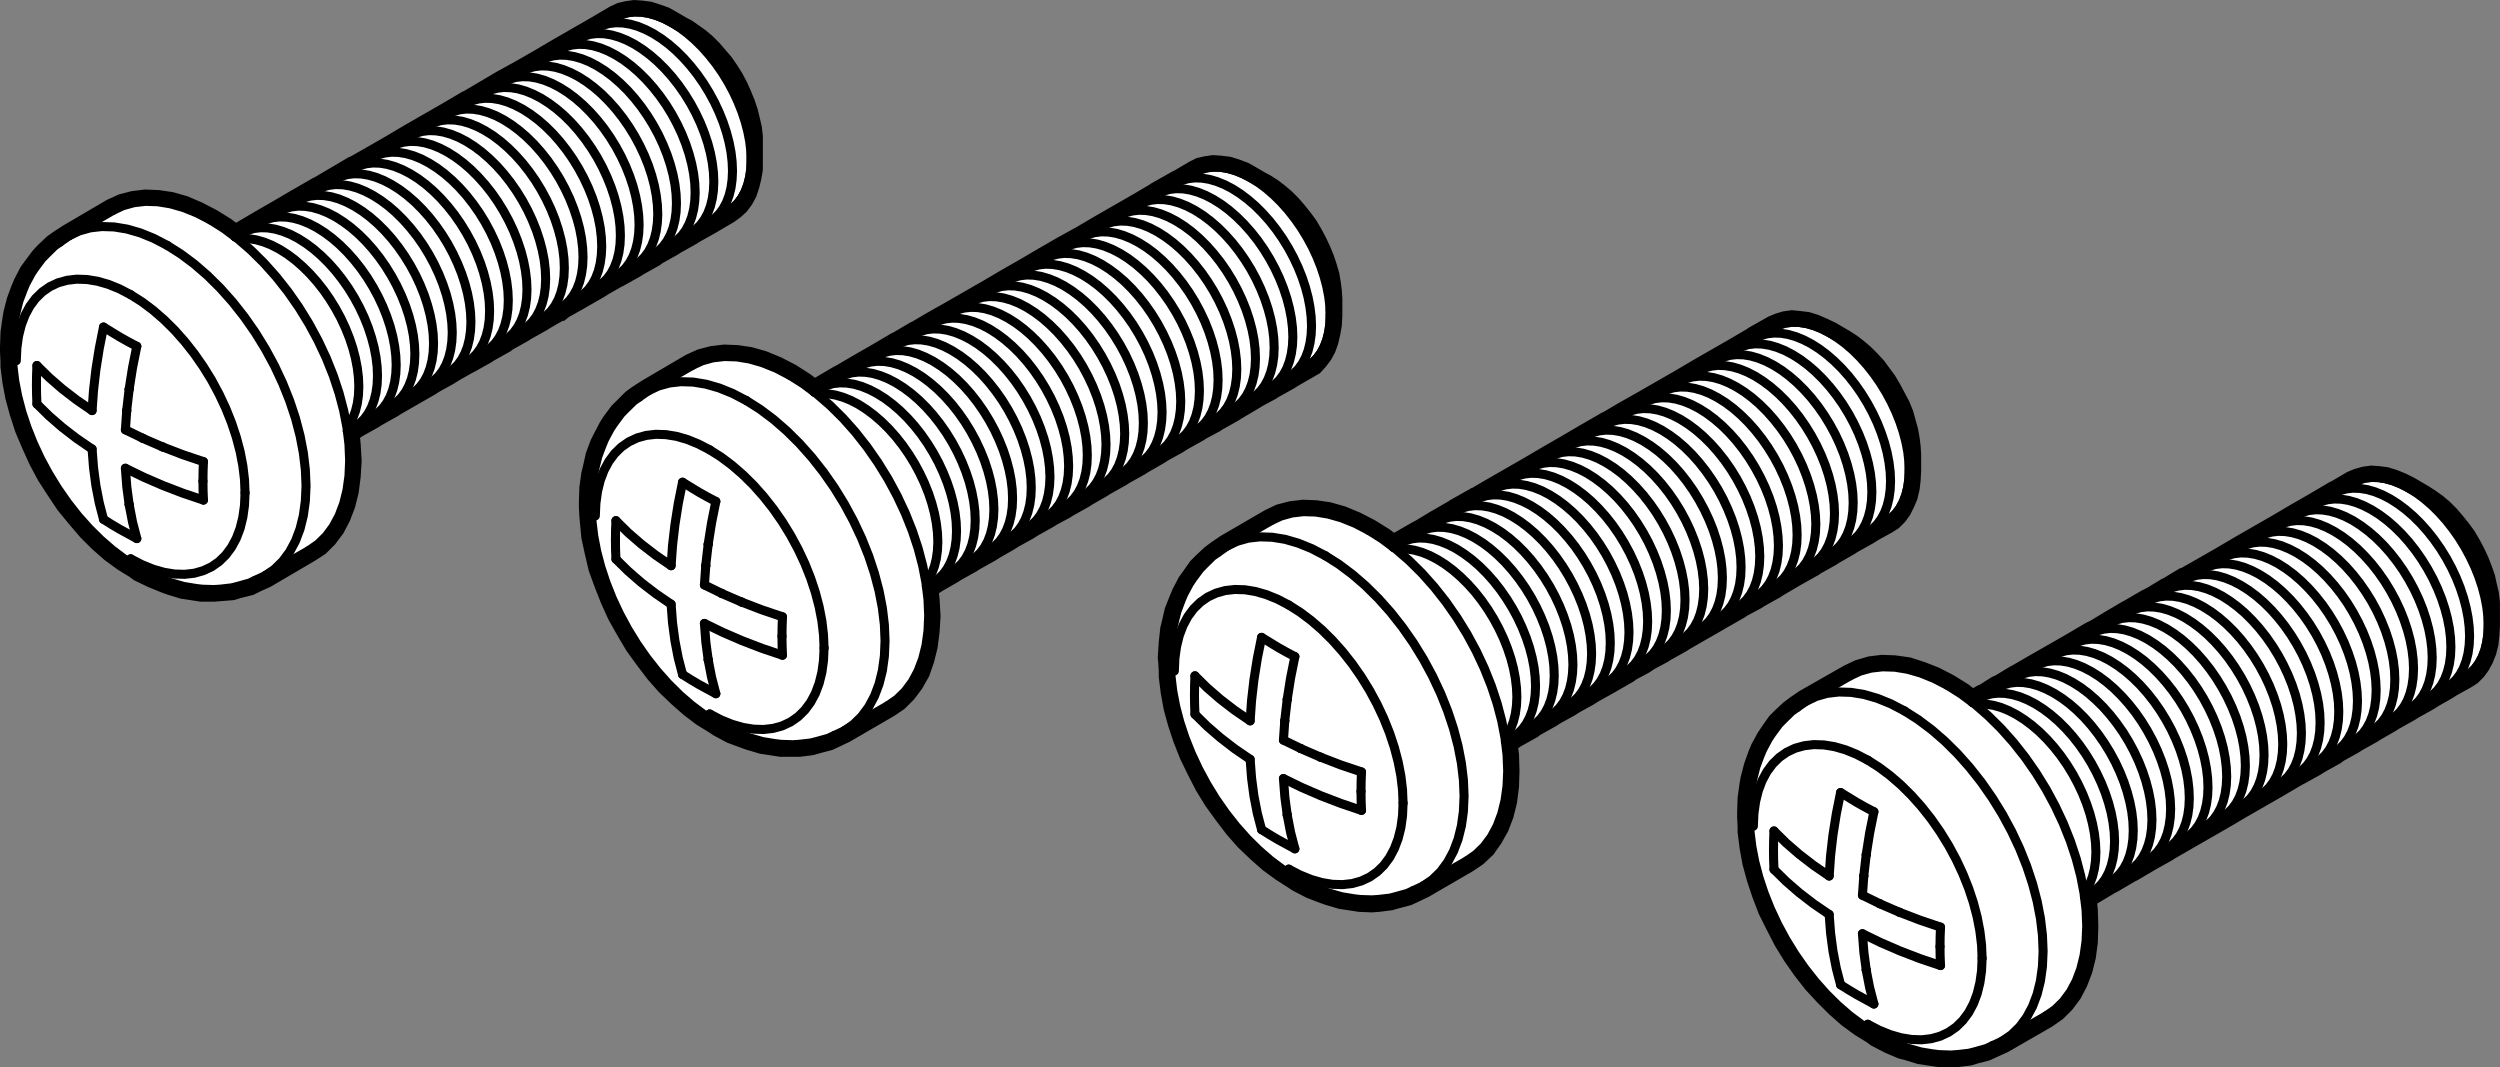 <?xml version="1.0" encoding="utf-8"?>
<!-- Generator: Adobe Illustrator 28.0.0, SVG Export Plug-In . SVG Version: 6.00 Build 0)  -->
<svg version="1.1" id="_x30_" xmlns="http://www.w3.org/2000/svg" xmlns:xlink="http://www.w3.org/1999/xlink" x="0px" y="0px"
	 width="82.863px" height="35.381px" viewBox="0 0 82.863 35.381" style="enable-background:new 0 0 82.863 35.381;"
	 xml:space="preserve">
<rect x="0" y="0" width="82.863" height="35.381" fill="#808080" stroke="none"/>
<style type="text/css">
	.st0{fill:none;stroke:#000000;stroke-width:0.8;stroke-miterlimit:10;}
	.st1{fill:#FFFFFF;}
	.st2{fill:none;stroke:#000000;stroke-width:0.3;stroke-linecap:round;stroke-linejoin:round;stroke-miterlimit:10;}
</style>
<g>
	<path class="st0" d="M20.041,14.558l-0.094,0.188l-0.141,0.375l-0.094,0.422l-0.047,0.188l-0.062,0.438l-0.016,0.469v0.156
		l0.016,0.312l0.016,0.172l0.047,0.5l0.109,0.5l0.125,0.531l0.188,0.516l0.203,0.516l0.234,0.516l0.281,0.5l0.297,0.5l0.328,0.453
		l0.344,0.453l0.359,0.406l0.391,0.375l0.391,0.344l0.391,0.297l0.406,0.25l0.141,0.094l0.406,0.219l0.422,0.156l0.172,0.062
		l0.422,0.125l0.406,0.062l0.203,0.031h0.391h0.219l0.375-0.047l0.219-0.062l0.359-0.094l0.203-0.094l0.328-0.156l1.453-0.844
		l0.297-0.203l0.266-0.266l0.234-0.312l0.203-0.359l0.141-0.406l0.109-0.438l0.062-0.484l0.031-0.5l-0.031-0.531l-0.047-0.453
		l0.234-0.125l0.094-0.062l0.516-0.297l0.094-0.062l0.531-0.297l0.094-0.062l0.531-0.297l0.172-0.109l0.438-0.25l0.172-0.109
		l0.453-0.25l0.172-0.109l0.531-0.297l0.094-0.062l0.438-0.234l0.094-0.062l0.531-0.297l0.094-0.062l0.516-0.297l0.094-0.062
		l0.531-0.297l0.094-0.062l0.531-0.297l0.094-0.062l0.516-0.297l0.172-0.109l0.453-0.25l0.172-0.109l0.531-0.297l0.094-0.062
		l0.438-0.234l0.094-0.062l0.531-0.297l0.094-0.062l0.609-0.359l0.094-0.062l0.438-0.234l0.094-0.062l0.531-0.297l0.094-0.062
		l0.516-0.297l0.188-0.109l0.141-0.156l0.141-0.188l0.109-0.203l0.078-0.219l0.062-0.266l0.047-0.266l0.016-0.297V9.918l-0.016-0.25
		l-0.031-0.25l-0.047-0.281l-0.078-0.266l-0.094-0.281l-0.109-0.266l-0.125-0.266l-0.141-0.266l-0.156-0.266l-0.172-0.234
		l-0.188-0.234l-0.188-0.219l-0.203-0.203l-0.203-0.172l-0.203-0.156l-0.219-0.141l-0.203-0.109l-0.266-0.156l-0.25-0.141
		l-0.25-0.094l-0.25-0.078l-0.25-0.031l-0.234-0.016l-0.219,0.031l-0.203,0.047l-0.188,0.094l-0.609,0.359h-0.016l-0.609,0.344
		l-0.016,0.016l-0.609,0.359l-0.625,0.359l-0.625,0.359l-0.609,0.359l-0.594,0.328l-0.031,0.016l-0.594,0.344l-0.031,0.016
		l-0.609,0.359L33.4,9.293l-0.609,0.359l-0.625,0.359l-0.625,0.359l-0.609,0.344l-0.609,0.359h-0.016l-0.609,0.359h-0.016
		l-0.609,0.359l-0.625,0.359l-0.531,0.312l-0.094,0.047l-0.609,0.359l-0.234,0.125l-0.359-0.266l-0.438-0.281l-0.453-0.234
		l-0.453-0.188l-0.438-0.125l-0.422-0.062l-0.406-0.016l-0.391,0.047l-0.359,0.094l-0.344,0.156l-1.438,0.844l-0.312,0.203
		l-0.172,0.125l-0.266,0.266l-0.156,0.156l-0.234,0.312l-0.109,0.172L20.041,14.558z M12.978,4.871L12.353,5.23l-0.578,0.328
		l-0.047,0.016l-0.609,0.359l-0.609,0.359h-0.016L9.9,6.636L9.869,6.652L9.259,7.011L8.744,7.308L8.634,7.371L8.025,7.73
		L7.791,7.855L7.431,7.589L6.978,7.308L6.525,7.074L6.088,6.886L5.65,6.761L5.228,6.699L4.822,6.683L4.431,6.73L4.072,6.824
		L3.728,6.98L2.291,7.824L1.978,8.027L1.806,8.152L1.525,8.418L1.384,8.574L1.15,8.886L1.025,9.058L0.838,9.418L0.759,9.605
		L0.619,9.98l-0.109,0.422l-0.031,0.188l-0.062,0.438L0.4,11.496v0.156l0.016,0.312v0.172l0.062,0.5l0.094,0.5l0.141,0.516
		l0.172,0.531l0.219,0.516l0.234,0.516l0.266,0.5l0.312,0.484l0.313,0.469l0.359,0.438l0.359,0.422l0.375,0.375l0.391,0.344
		l0.406,0.297l0.406,0.25l0.125,0.094l0.422,0.203l0.422,0.172l0.172,0.062l0.406,0.125l0.406,0.062l0.203,0.031h0.406l0.203-0.016
		l0.391-0.031l0.203-0.062l0.375-0.094l0.188-0.094l0.344-0.156l1.438-0.844l0.312-0.203l0.266-0.266l0.234-0.312l0.188-0.359
		l0.156-0.406l0.109-0.438l0.062-0.484l0.031-0.5l-0.031-0.531l-0.047-0.453l0.219-0.125l0.094-0.062l0.531-0.297l0.094-0.062
		l0.531-0.297l0.094-0.062l0.516-0.297l0.625-0.359l0.172-0.109l0.453-0.25l0.172-0.109l0.438-0.25l0.094-0.047l0.531-0.297
		l0.094-0.062l0.531-0.297l0.078-0.062l0.531-0.297l0.094-0.062l0.531-0.297l0.094-0.062l0.516-0.297h0.016l0.078-0.062l0.531-0.297
		l0.078-0.047l0.547-0.312l0.172-0.109l0.438-0.25l0.094-0.047l0.531-0.297l0.094-0.062l0.531-0.297l0.078-0.062l0.531-0.297
		l0.094-0.062l0.531-0.297l0.094-0.062l0.531-0.297l0.078-0.047l0.531-0.312l0.172-0.125l0.156-0.141l0.141-0.188l0.109-0.203
		l0.078-0.234l0.062-0.25l0.047-0.266V5.308V5.011V4.777v-0.25l-0.031-0.266l-0.062-0.266L24.728,3.73l-0.094-0.281l-0.109-0.266
		L24.4,2.902l-0.141-0.266l-0.156-0.25l-0.172-0.25l-0.188-0.219l-0.188-0.219l-0.203-0.203L23.15,1.324l-0.219-0.156l-0.203-0.141
		l-0.203-0.109l-0.266-0.156l-0.25-0.141l-0.266-0.094l-0.25-0.078l-0.234-0.031l-0.234-0.016l-0.219,0.031L20.603,0.48L20.4,0.574
		l-0.609,0.359l-0.625,0.359l-0.625,0.359l-0.609,0.359l-0.625,0.359l-0.594,0.328l-0.031,0.016l-0.609,0.359l-0.609,0.359h-0.016
		l-0.609,0.359l-0.625,0.359l-0.625,0.359L12.978,4.871z M59.556,23.449l-0.188,0.141l-0.266,0.25l-0.156,0.156l-0.219,0.312
		l-0.125,0.188l-0.188,0.344l-0.078,0.188l-0.141,0.391l-0.109,0.422l-0.031,0.172l-0.062,0.453l-0.016,0.469v0.156l0.016,0.297
		v0.172l0.062,0.5l0.094,0.516l0.141,0.516l0.172,0.516l0.203,0.531l0.25,0.5l0.266,0.516l0.297,0.484l0.328,0.469l0.344,0.438
		l0.375,0.406l0.375,0.375l0.391,0.344l0.406,0.297l0.406,0.25l0.125,0.094l0.422,0.219l0.406,0.172l0.188,0.047l0.406,0.125
		l0.406,0.062l0.203,0.031l0.406,0.016l0.203-0.016l0.391-0.047l0.203-0.062l0.359-0.094l0.203-0.094l0.344-0.156l1.438-0.828
		l0.312-0.219l0.266-0.266l0.234-0.312l0.188-0.359l0.156-0.406l0.109-0.438l0.062-0.469l0.016-0.516l-0.016-0.531l-0.047-0.438
		l0.219-0.125l0.625-0.375l0.094-0.047l0.531-0.312l0.094-0.047l0.609-0.359l0.531-0.297l0.094-0.062l0.516-0.297l0.625-0.359
		l0.625-0.359l0.609-0.359l0.625-0.359l0.625-0.359l0.078-0.047l0.531-0.312l0.094-0.047l0.531-0.297l0.094-0.062l0.531-0.297
		l0.078-0.062l0.531-0.297l0.094-0.062l0.531-0.297l0.094-0.062l0.516-0.297l0.094-0.062l0.531-0.297l0.094-0.062l0.531-0.297
		l0.172-0.109l0.438-0.25l0.172-0.109l0.453-0.25l0.172-0.109l0.156-0.156l0.125-0.172l0.109-0.203l0.094-0.234l0.062-0.25
		l0.031-0.281l0.016-0.281v-0.531v-0.25l-0.031-0.266l-0.062-0.266l-0.062-0.281l-0.094-0.266l-0.109-0.281l-0.125-0.266
		l-0.141-0.266l-0.156-0.266l-0.172-0.234l-0.188-0.234l-0.188-0.219l-0.203-0.203l-0.203-0.172l-0.219-0.156l-0.219-0.141
		l-0.453-0.266l-0.25-0.125l-0.266-0.109l-0.25-0.078l-0.234-0.031l-0.234-0.016l-0.219,0.031l-0.219,0.062l-0.188,0.078
		l-0.609,0.359h-0.016l-0.609,0.359l-0.625,0.359l-0.609,0.359l-0.625,0.359l-0.625,0.359l-0.609,0.359l-0.625,0.359l-0.578,0.328
		L72.4,19.214l-0.594,0.359h-0.016l-0.438,0.266l-0.188,0.094l-0.562,0.328l-0.062,0.031l-0.531,0.312l-0.078,0.047l-0.438,0.266
		l-0.188,0.094l-0.609,0.359l-0.625,0.359l-0.547,0.312L66.9,22.402l-0.062,0.031l-0.516,0.312l-0.109,0.047l-0.422,0.266
		l-0.078,0.031l-0.109,0.062l-0.234,0.141l-0.359-0.281l-0.453-0.281l-0.453-0.234l-0.438-0.172l-0.438-0.141l-0.438-0.062
		l-0.406-0.016l-0.375,0.047l-0.375,0.109l-0.328,0.156l-1.453,0.828L59.556,23.449z M48.259,16.933l-0.594,0.344l-0.031,0.016
		l-0.516,0.312l-0.094,0.047L46.4,18.011l-0.219,0.125l-0.359-0.266l-0.453-0.281l-0.453-0.234l-0.453-0.188l-0.438-0.125
		l-0.422-0.062l-0.406-0.016l-0.391,0.047l-0.359,0.094l-0.328,0.156l-1.453,0.844l-0.297,0.203l-0.188,0.141l-0.266,0.25
		l-0.156,0.156l-0.219,0.312l-0.125,0.172l-0.188,0.359l-0.078,0.188l-0.156,0.391L38.9,20.683l-0.047,0.188l-0.047,0.438
		l-0.031,0.484l0.016,0.156l0.016,0.297v0.172l0.062,0.5l0.094,0.516l0.141,0.516l0.172,0.516l0.203,0.516l0.25,0.516l0.266,0.516
		l0.297,0.484l0.328,0.453l0.344,0.453l0.359,0.406l0.391,0.375l0.391,0.344l0.406,0.297l0.391,0.25l0.141,0.094l0.422,0.219
		l0.406,0.156l0.172,0.062l0.422,0.125l0.406,0.062l0.203,0.031l0.391,0.016l0.219-0.016l0.375-0.047l0.219-0.062l0.359-0.094
		l0.203-0.094l0.328-0.156l1.453-0.844l0.297-0.203l0.281-0.266l0.219-0.312l0.203-0.359l0.156-0.406l0.109-0.438l0.062-0.484
		l0.016-0.5l-0.016-0.531l-0.062-0.453l0.234-0.125l0.094-0.062l0.531-0.297l0.078-0.062l0.531-0.297l0.172-0.109l0.453-0.25
		l0.172-0.109l0.453-0.25l0.172-0.109l0.531-0.297l0.625-0.359l0.078-0.062l0.438-0.234l0.188-0.125l0.438-0.234l0.094-0.062
		l0.531-0.297l0.094-0.062l0.516-0.297l0.625-0.359l0.172-0.109h0.016l0.438-0.25l0.172-0.109l0.438-0.234l0.094-0.062l0.531-0.297
		l0.094-0.062l0.609-0.359l0.531-0.297l0.031-0.016l0.062-0.047l0.531-0.297l0.094-0.062l0.516-0.297l0.094-0.062l0.531-0.297
		l0.172-0.109l0.453-0.25l0.172-0.109l0.156-0.156l0.125-0.172l0.109-0.219l0.094-0.219l0.062-0.266l0.031-0.266l0.016-0.297v-0.531
		l-0.016-0.25l-0.031-0.25l-0.047-0.266l-0.078-0.281l-0.078-0.281l-0.109-0.266l-0.141-0.266l-0.141-0.266l-0.156-0.266
		l-0.172-0.234l-0.172-0.234l-0.203-0.219l-0.203-0.203l-0.203-0.172l-0.203-0.156l-0.219-0.141l-0.453-0.266l-0.266-0.125
		l-0.25-0.109l-0.25-0.078l-0.25-0.031L59.4,10.683l-0.219,0.031l-0.203,0.062l-0.188,0.078l-0.609,0.344l-0.016,0.016l-0.609,0.359
		l-0.625,0.359l-0.625,0.359l-0.609,0.359l-0.625,0.359l-0.625,0.359l-0.609,0.344l-0.609,0.359h-0.016l-0.594,0.344l-0.031,0.016
		l-0.609,0.359l-0.625,0.359l-0.609,0.359l-0.625,0.359l-0.625,0.359L48.9,16.574h-0.016l-0.609,0.344L48.259,16.933z"/>
	<path class="st1" d="M20.041,14.558l-0.094,0.188l-0.141,0.375l-0.094,0.422l-0.047,0.188l-0.062,0.438l-0.016,0.469v0.156
		l0.016,0.312l0.016,0.172l0.047,0.5l0.109,0.5l0.125,0.531l0.188,0.516l0.203,0.516l0.234,0.516l0.281,0.5l0.297,0.5l0.328,0.453
		l0.344,0.453l0.359,0.406l0.391,0.375l0.391,0.344l0.391,0.297l0.406,0.25l0.141,0.094l0.406,0.219l0.422,0.156l0.172,0.062
		l0.422,0.125l0.406,0.062l0.203,0.031h0.391h0.219l0.375-0.047l0.219-0.062l0.359-0.094l0.203-0.094l0.328-0.156l1.453-0.844
		l0.297-0.203l0.266-0.266l0.234-0.312l0.203-0.359l0.141-0.406l0.109-0.438l0.062-0.484l0.031-0.5l-0.031-0.531l-0.047-0.453
		l0.234-0.125l0.094-0.062l0.516-0.297l0.094-0.062l0.531-0.297l0.094-0.062l0.531-0.297l0.172-0.109l0.438-0.25l0.172-0.109
		l0.453-0.25l0.172-0.109l0.531-0.297l0.094-0.062l0.438-0.234l0.094-0.062l0.531-0.297l0.094-0.062l0.516-0.297l0.094-0.062
		l0.531-0.297l0.094-0.062l0.531-0.297l0.094-0.062l0.516-0.297l0.172-0.109l0.453-0.25l0.172-0.109l0.531-0.297l0.094-0.062
		l0.438-0.234l0.094-0.062l0.531-0.297l0.094-0.062l0.609-0.359l0.094-0.062l0.438-0.234l0.094-0.062l0.531-0.297l0.094-0.062
		l0.516-0.297l0.188-0.109l0.141-0.156l0.141-0.188l0.109-0.203l0.078-0.219l0.062-0.266l0.047-0.266l0.016-0.297V9.918l-0.016-0.25
		l-0.031-0.25l-0.047-0.281l-0.078-0.266l-0.094-0.281l-0.109-0.266l-0.125-0.266l-0.141-0.266l-0.156-0.266l-0.172-0.234
		l-0.188-0.234l-0.188-0.219l-0.203-0.203l-0.203-0.172l-0.203-0.156l-0.219-0.141l-0.203-0.109l-0.266-0.156l-0.25-0.141
		l-0.25-0.094l-0.25-0.078l-0.25-0.031l-0.234-0.016l-0.219,0.031l-0.203,0.047l-0.188,0.094l-0.609,0.359h-0.016l-0.609,0.344
		l-0.016,0.016l-0.609,0.359l-0.625,0.359l-0.625,0.359l-0.609,0.359l-0.594,0.328l-0.031,0.016l-0.594,0.344l-0.031,0.016
		l-0.609,0.359L33.4,9.293l-0.609,0.359l-0.625,0.359l-0.625,0.359l-0.609,0.344l-0.609,0.359h-0.016l-0.609,0.359h-0.016
		l-0.609,0.359l-0.625,0.359l-0.531,0.312l-0.094,0.047l-0.609,0.359l-0.234,0.125l-0.359-0.266l-0.438-0.281l-0.453-0.234
		l-0.453-0.188l-0.438-0.125l-0.422-0.062l-0.406-0.016l-0.391,0.047l-0.359,0.094l-0.344,0.156l-1.438,0.844l-0.312,0.203
		l-0.172,0.125l-0.266,0.266l-0.156,0.156l-0.234,0.312l-0.109,0.172L20.041,14.558z M12.978,4.871L12.353,5.23l-0.578,0.328
		l-0.047,0.016l-0.609,0.359l-0.609,0.359h-0.016L9.9,6.636L9.869,6.652L9.259,7.011L8.744,7.308L8.634,7.371L8.025,7.73
		L7.791,7.855L7.431,7.589L6.978,7.308L6.525,7.074L6.088,6.886L5.65,6.761L5.228,6.699L4.822,6.683L4.431,6.73L4.072,6.824
		L3.728,6.98L2.291,7.824L1.978,8.027L1.806,8.152L1.525,8.418L1.384,8.574L1.15,8.886L1.025,9.058L0.838,9.418L0.759,9.605
		L0.619,9.98l-0.109,0.422l-0.031,0.188l-0.062,0.438L0.4,11.496v0.156l0.016,0.312v0.172l0.062,0.5l0.094,0.5l0.141,0.516
		l0.172,0.531l0.219,0.516l0.234,0.516l0.266,0.5l0.312,0.484l0.313,0.469l0.359,0.438l0.359,0.422l0.375,0.375l0.391,0.344
		l0.406,0.297l0.406,0.25l0.125,0.094l0.422,0.203l0.422,0.172l0.172,0.062l0.406,0.125l0.406,0.062l0.203,0.031h0.406l0.203-0.016
		l0.391-0.031l0.203-0.062l0.375-0.094l0.188-0.094l0.344-0.156l1.438-0.844l0.312-0.203l0.266-0.266l0.234-0.312l0.188-0.359
		l0.156-0.406l0.109-0.438l0.062-0.484l0.031-0.5l-0.031-0.531l-0.047-0.453l0.219-0.125l0.094-0.062l0.531-0.297l0.094-0.062
		l0.531-0.297l0.094-0.062l0.516-0.297l0.625-0.359l0.172-0.109l0.453-0.25l0.172-0.109l0.438-0.25l0.094-0.047l0.531-0.297
		l0.094-0.062l0.531-0.297l0.078-0.062l0.531-0.297l0.094-0.062l0.531-0.297l0.094-0.062l0.516-0.297h0.016l0.078-0.062l0.531-0.297
		l0.078-0.047l0.547-0.312l0.172-0.109l0.438-0.25l0.094-0.047l0.531-0.297l0.094-0.062l0.531-0.297l0.078-0.062l0.531-0.297
		l0.094-0.062l0.531-0.297l0.094-0.062l0.531-0.297l0.078-0.047l0.531-0.312l0.172-0.125l0.156-0.141l0.141-0.188l0.109-0.203
		l0.078-0.234l0.062-0.25l0.047-0.266V5.308V5.011V4.777v-0.25l-0.031-0.266l-0.062-0.266L24.728,3.73l-0.094-0.281l-0.109-0.266
		L24.4,2.902l-0.141-0.266l-0.156-0.25l-0.172-0.25l-0.188-0.219l-0.188-0.219l-0.203-0.203L23.15,1.324l-0.219-0.156l-0.203-0.141
		l-0.203-0.109l-0.266-0.156l-0.25-0.141l-0.266-0.094l-0.25-0.078l-0.234-0.031l-0.234-0.016l-0.219,0.031L20.603,0.48L20.4,0.574
		l-0.609,0.359l-0.625,0.359l-0.625,0.359l-0.609,0.359l-0.625,0.359l-0.594,0.328l-0.031,0.016l-0.609,0.359l-0.609,0.359h-0.016
		l-0.609,0.359l-0.625,0.359l-0.625,0.359L12.978,4.871z M59.556,23.449l-0.188,0.141l-0.266,0.25l-0.156,0.156l-0.219,0.312
		l-0.125,0.188l-0.188,0.344l-0.078,0.188l-0.141,0.391l-0.109,0.422l-0.031,0.172l-0.062,0.453l-0.016,0.469v0.156l0.016,0.297
		v0.172l0.062,0.5l0.094,0.516l0.141,0.516l0.172,0.516l0.203,0.531l0.25,0.5l0.266,0.516l0.297,0.484l0.328,0.469l0.344,0.438
		l0.375,0.406l0.375,0.375l0.391,0.344l0.406,0.297l0.406,0.25l0.125,0.094l0.422,0.219l0.406,0.172l0.188,0.047l0.406,0.125
		l0.406,0.062l0.203,0.031l0.406,0.016l0.203-0.016l0.391-0.047l0.203-0.062l0.359-0.094l0.203-0.094l0.344-0.156l1.438-0.828
		l0.312-0.219l0.266-0.266l0.234-0.312l0.188-0.359l0.156-0.406l0.109-0.438l0.062-0.469l0.016-0.516l-0.016-0.531l-0.047-0.438
		l0.219-0.125l0.625-0.375l0.094-0.047l0.531-0.312l0.094-0.047l0.609-0.359l0.531-0.297l0.094-0.062l0.516-0.297l0.625-0.359
		l0.625-0.359l0.609-0.359l0.625-0.359l0.625-0.359l0.078-0.047l0.531-0.312l0.094-0.047l0.531-0.297l0.094-0.062l0.531-0.297
		l0.078-0.062l0.531-0.297l0.094-0.062l0.531-0.297l0.094-0.062l0.516-0.297l0.094-0.062l0.531-0.297l0.094-0.062l0.531-0.297
		l0.172-0.109l0.438-0.25l0.172-0.109l0.453-0.25l0.172-0.109l0.156-0.156l0.125-0.172l0.109-0.203l0.094-0.234l0.062-0.25
		l0.031-0.281l0.016-0.281v-0.531v-0.25l-0.031-0.266l-0.062-0.266l-0.062-0.281l-0.094-0.266l-0.109-0.281l-0.125-0.266
		l-0.141-0.266l-0.156-0.266l-0.172-0.234l-0.188-0.234l-0.188-0.219l-0.203-0.203l-0.203-0.172l-0.219-0.156l-0.219-0.141
		l-0.453-0.266l-0.25-0.125l-0.266-0.109l-0.25-0.078l-0.234-0.031l-0.234-0.016l-0.219,0.031l-0.219,0.062l-0.188,0.078
		l-0.609,0.359h-0.016l-0.609,0.359l-0.625,0.359l-0.609,0.359l-0.625,0.359l-0.625,0.359l-0.609,0.359l-0.625,0.359l-0.578,0.328
		L72.4,19.214l-0.594,0.359h-0.016l-0.438,0.266l-0.188,0.094l-0.562,0.328l-0.062,0.031l-0.531,0.312l-0.078,0.047l-0.438,0.266
		l-0.188,0.094l-0.609,0.359l-0.625,0.359l-0.547,0.312L66.9,22.402l-0.062,0.031l-0.516,0.312l-0.109,0.047l-0.422,0.266
		l-0.078,0.031l-0.109,0.062l-0.234,0.141l-0.359-0.281l-0.453-0.281l-0.453-0.234l-0.438-0.172l-0.438-0.141l-0.438-0.062
		l-0.406-0.016l-0.375,0.047l-0.375,0.109l-0.328,0.156l-1.453,0.828L59.556,23.449z M48.259,16.933l-0.594,0.344l-0.031,0.016
		l-0.516,0.312l-0.094,0.047L46.4,18.011l-0.219,0.125l-0.359-0.266l-0.453-0.281l-0.453-0.234l-0.453-0.188l-0.438-0.125
		l-0.422-0.062l-0.406-0.016l-0.391,0.047l-0.359,0.094l-0.328,0.156l-1.453,0.844l-0.297,0.203l-0.188,0.141l-0.266,0.25
		l-0.156,0.156l-0.219,0.312l-0.125,0.172l-0.188,0.359l-0.078,0.188l-0.156,0.391L38.9,20.683l-0.047,0.188l-0.047,0.438
		l-0.031,0.484l0.016,0.156l0.016,0.297v0.172l0.062,0.5l0.094,0.516l0.141,0.516l0.172,0.516l0.203,0.516l0.25,0.516l0.266,0.516
		l0.297,0.484l0.328,0.453l0.344,0.453l0.359,0.406l0.391,0.375l0.391,0.344l0.406,0.297l0.391,0.25l0.141,0.094l0.422,0.219
		l0.406,0.156l0.172,0.062l0.422,0.125l0.406,0.062l0.203,0.031l0.391,0.016l0.219-0.016l0.375-0.047l0.219-0.062l0.359-0.094
		l0.203-0.094l0.328-0.156l1.453-0.844l0.297-0.203l0.281-0.266l0.219-0.312l0.203-0.359l0.156-0.406l0.109-0.438l0.062-0.484
		l0.016-0.5l-0.016-0.531l-0.062-0.453l0.234-0.125l0.094-0.062l0.531-0.297l0.078-0.062l0.531-0.297l0.172-0.109l0.453-0.25
		l0.172-0.109l0.453-0.25l0.172-0.109l0.531-0.297l0.625-0.359l0.078-0.062l0.438-0.234l0.188-0.125l0.438-0.234l0.094-0.062
		l0.531-0.297l0.094-0.062l0.516-0.297l0.625-0.359l0.172-0.109h0.016l0.438-0.25l0.172-0.109l0.438-0.234l0.094-0.062l0.531-0.297
		l0.094-0.062l0.609-0.359l0.531-0.297l0.031-0.016l0.062-0.047l0.531-0.297l0.094-0.062l0.516-0.297l0.094-0.062l0.531-0.297
		l0.172-0.109l0.453-0.25l0.172-0.109l0.156-0.156l0.125-0.172l0.109-0.219l0.094-0.219l0.062-0.266l0.031-0.266l0.016-0.297v-0.531
		l-0.016-0.25l-0.031-0.25l-0.047-0.266l-0.078-0.281l-0.078-0.281l-0.109-0.266l-0.141-0.266l-0.141-0.266l-0.156-0.266
		l-0.172-0.234l-0.172-0.234l-0.203-0.219l-0.203-0.203l-0.203-0.172l-0.203-0.156l-0.219-0.141l-0.453-0.266l-0.266-0.125
		l-0.25-0.109l-0.25-0.078l-0.25-0.031L59.4,10.683l-0.219,0.031l-0.203,0.062l-0.188,0.078l-0.609,0.344l-0.016,0.016l-0.609,0.359
		l-0.625,0.359l-0.625,0.359l-0.609,0.359l-0.625,0.359l-0.625,0.359l-0.609,0.344l-0.609,0.359h-0.016l-0.594,0.344l-0.031,0.016
		l-0.609,0.359l-0.625,0.359l-0.609,0.359l-0.625,0.359l-0.625,0.359L48.9,16.574h-0.016l-0.609,0.344L48.259,16.933z"/>
</g>
<g>
	<polyline class="st2" points="4.156,15.52 4.763,15.816 5.397,16.091 6.058,16.345 6.743,16.576 	"/>
	<polyline class="st2" points="1.224,12.115 1.625,12.51 2.064,12.892 2.54,13.258 3.052,13.609 	"/>
	<line class="st2" x1="4.53" y1="18.788" x2="4.663" y2="18.872"/>
	<polyline class="st2" points="4.331,18.522 4.418,18.67 4.53,18.788 	"/>
	<polyline class="st2" points="1.989,8.023 1.807,8.151 1.539,8.413 1.386,8.569 1.157,8.878 1.038,9.055 0.85,9.405 0.77,9.595 
		0.625,9.979 0.521,10.4 0.485,10.581 0.423,11.023 0.403,11.494 0.409,11.651 0.429,12.129 0.488,12.625 0.587,13.135 
		0.723,13.653 0.896,14.175 1.104,14.695 1.344,15.21 1.616,15.712 1.916,16.199 2.24,16.664 2.587,17.105 2.953,17.515 
		3.334,17.892 3.726,18.232 4.126,18.532 4.53,18.788 	"/>
	<polyline class="st2" points="3.738,6.977 4.072,6.82 4.434,6.719 4.822,6.674 5.23,6.687 5.655,6.757 6.093,6.883 6.539,7.064 
		6.99,7.299 	"/>
	<line class="st2" x1="7.797" y1="7.852" x2="7.797" y2="7.852"/>
	<line class="st2" x1="7.797" y1="7.852" x2="20.412" y2="0.569"/>
	<polyline class="st2" points="24.898,5.305 24.886,5.596 24.848,5.868 24.785,6.121 24.698,6.351 24.588,6.557 24.455,6.736 
		24.302,6.886 24.129,7.007 	"/>
	<polyline class="st2" points="5.544,8.134 5.093,7.899 4.647,7.718 4.209,7.592 3.784,7.522 3.376,7.509 2.989,7.553 2.626,7.655 
		2.292,7.812 	"/>
	<line class="st2" x1="3.738" y1="6.977" x2="2.292" y2="7.812"/>
	<line class="st2" x1="10.242" y1="18.243" x2="8.796" y2="19.077"/>
	<line class="st2" x1="8.462" y1="19.234" x2="8.796" y2="19.077"/>
	<polyline class="st2" points="6.99,7.299 7.441,7.585 7.797,7.852 	"/>
	<polyline class="st2" points="7.797,7.852 7.887,7.919 8.325,8.299 8.75,8.72 9.158,9.178 9.545,9.669 9.908,10.189 10.242,10.732 
		10.545,11.293 10.814,11.867 11.046,12.448 11.239,13.031 11.391,13.609 11.501,14.178 11.514,14.29 	"/>
	<polyline class="st2" points="11.514,14.29 11.567,14.732 11.589,15.265 11.567,15.773 11.501,16.25 11.391,16.692 11.239,17.095 
		11.046,17.455 10.814,17.768 10.545,18.032 10.242,18.243 	"/>
	<polyline class="st2" points="5.544,8.134 5.995,8.42 6.441,8.754 6.879,9.133 7.304,9.554 7.712,10.012 8.099,10.504 
		8.462,11.024 8.796,11.567 9.1,12.128 9.368,12.702 9.601,13.283 9.794,13.865 9.946,14.444 10.055,15.013 10.121,15.566 
		10.144,16.1 10.121,16.608 10.055,17.085 9.946,17.527 9.794,17.93 9.601,18.29 9.368,18.603 9.1,18.866 8.796,19.077 	"/>
	<polyline class="st2" points="20.412,0.569 20.603,0.48 20.81,0.422 21.031,0.396 21.264,0.404 21.507,0.444 21.757,0.516 
		22.013,0.619 22.27,0.753 	"/>
	<line class="st2" x1="11.514" y1="14.29" x2="11.514" y2="14.29"/>
	<line class="st2" x1="11.514" y1="14.29" x2="24.129" y2="7.007"/>
	<polyline class="st2" points="8.462,19.234 8.261,19.327 7.899,19.428 7.687,19.483 7.305,19.527 7.092,19.541 6.695,19.529 
		6.491,19.504 6.086,19.437 5.669,19.317 5.494,19.257 5.081,19.09 4.663,18.872 	"/>
	<line class="st2" x1="4.281" y1="12.899" x2="4.281" y2="12.899"/>
	<polyline class="st2" points="22.73,1.019 22.943,1.154 23.153,1.311 23.36,1.49 23.56,1.688 23.752,1.905 23.935,2.136 
		24.106,2.381 24.263,2.637 24.406,2.902 24.533,3.172 24.642,3.446 24.733,3.721 24.805,3.994 24.857,4.262 24.888,4.523 
		24.898,4.774 	"/>
	<line class="st2" x1="24.898" y1="5.305" x2="24.898" y2="4.774"/>
	<polyline class="st2" points="4.331,9.768 4.703,10.003 5.071,10.279 5.432,10.592 5.782,10.938 6.118,11.316 6.437,11.721 
		6.736,12.15 7.012,12.597 7.261,13.06 7.483,13.533 7.674,14.012 7.833,14.492 7.959,14.968 8.049,15.437 8.104,15.894 
		8.122,16.333 	"/>
	<line class="st2" x1="22.27" y1="0.753" x2="22.73" y2="1.019"/>
	<polyline class="st2" points="8.122,16.333 8.104,16.752 8.049,17.145 7.959,17.51 7.833,17.842 7.674,18.138 7.483,18.396 
		7.261,18.613 7.012,18.787 6.736,18.916 6.437,19 6.118,19.036 5.782,19.026 5.432,18.968 5.071,18.864 4.703,18.715 4.331,18.522 
			"/>
	<polyline class="st2" points="1.224,13.39 1.212,13.078 1.208,12.762 	"/>
	<line class="st2" x1="4.281" y1="16.723" x2="4.281" y2="16.723"/>
	<line class="st2" x1="1.989" y1="8.023" x2="2.292" y2="7.812"/>
	<line class="st2" x1="5.385" y1="14.811" x2="5.385" y2="14.811"/>
	<polyline class="st2" points="3.431,17.213 3.29,16.668 3.179,16.097 3.1,15.501 3.052,14.883 	"/>
	<polyline class="st2" points="4.331,9.768 3.96,9.574 3.592,9.425 3.231,9.321 2.881,9.264 2.544,9.253 2.225,9.29 1.926,9.373 
		1.651,9.502 1.401,9.676 1.179,9.893 0.988,10.151 0.829,10.448 0.704,10.78 0.613,11.144 0.559,11.538 0.54,11.956 	"/>
	<polyline class="st2" points="6.743,16.576 6.731,16.264 6.727,15.948 	"/>
	<polyline class="st2" points="4.281,12.899 4.203,13.573 4.201,13.61 	"/>
	<line class="st2" x1="4.201" y1="13.61" x2="4.156" y2="14.246"/>
	<polyline class="st2" points="4.281,12.899 4.283,12.886 4.393,12.187 4.535,11.478 	"/>
	<line class="st2" x1="4.201" y1="13.61" x2="4.201" y2="13.61"/>
	<polyline class="st2" points="3.052,14.883 2.54,14.533 2.064,14.166 1.625,13.785 1.224,13.39 	"/>
	<polyline class="st2" points="1.224,12.115 1.212,12.44 1.208,12.762 	"/>
	<polyline class="st2" points="3.431,10.84 3.29,11.549 3.179,12.248 3.1,12.936 3.052,13.609 	"/>
	<polyline class="st2" points="4.281,16.723 4.283,16.734 4.393,17.306 4.535,17.851 	"/>
	<polyline class="st2" points="4.281,16.723 4.203,16.139 4.156,15.52 	"/>
	<polyline class="st2" points="6.743,15.301 6.731,15.627 6.727,15.948 	"/>
	<polyline class="st2" points="3.431,17.213 3.695,17.38 3.967,17.541 4.535,17.851 	"/>
	<polyline class="st2" points="4.73,14.525 4.763,14.541 5.385,14.811 	"/>
	<line class="st2" x1="4.73" y1="14.525" x2="4.156" y2="14.246"/>
	<polyline class="st2" points="6.743,15.301 6.058,15.07 5.397,14.816 5.385,14.811 	"/>
	<polyline class="st2" points="4.535,11.478 4.247,11.325 3.967,11.168 3.431,10.84 	"/>
	<line class="st2" x1="4.73" y1="14.525" x2="4.73" y2="14.525"/>
	<g>
		<polyline class="st2" points="20.412,0.569 20.603,0.48 20.81,0.422 21.031,0.396 21.264,0.404 21.507,0.444 21.757,0.516 
			22.013,0.619 22.27,0.753 22.528,0.917 22.783,1.108 23.033,1.324 23.276,1.565 23.509,1.827 23.73,2.108 23.938,2.405 
			24.129,2.715 24.302,3.036 24.455,3.364 24.588,3.696 24.698,4.029 24.785,4.359 24.848,4.684 24.886,5.001 24.898,5.305 
			24.886,5.596 24.848,5.868 24.785,6.121 24.698,6.351 24.588,6.557 24.455,6.736 24.302,6.886 24.129,7.007 		"/>
	</g>
	<g>
		<polyline class="st2" points="19.792,0.927 19.984,0.837 20.191,0.779 20.412,0.754 20.645,0.761 20.888,0.801 21.138,0.873 
			21.393,0.977 21.651,1.111 21.908,1.274 22.164,1.465 22.414,1.682 22.657,1.923 22.89,2.185 23.111,2.465 23.318,2.762 
			23.509,3.073 23.683,3.393 23.836,3.721 23.969,4.053 24.079,4.386 24.166,4.717 24.229,5.042 24.266,5.358 24.279,5.663 
			24.266,5.953 24.229,6.226 24.166,6.479 24.079,6.709 23.969,6.914 23.836,7.093 23.683,7.244 23.509,7.364 		"/>
	</g>
	<g>
		<polyline class="st2" points="19.173,1.284 19.364,1.195 19.571,1.137 19.793,1.112 20.026,1.119 20.269,1.159 20.519,1.231 
			20.774,1.334 21.032,1.468 21.289,1.632 21.544,1.823 21.795,2.04 22.037,2.28 22.271,2.542 22.492,2.823 22.699,3.12 22.89,3.43 
			23.063,3.751 23.217,4.079 23.349,4.411 23.46,4.744 23.547,5.074 23.609,5.399 23.647,5.716 23.66,6.02 23.647,6.311 
			23.609,6.583 23.547,6.836 23.46,7.066 23.349,7.272 23.217,7.451 23.063,7.601 22.89,7.722 		"/>
	</g>
	<g>
		<polyline class="st2" points="18.554,1.642 18.745,1.552 18.952,1.494 19.173,1.469 19.406,1.476 19.649,1.516 19.9,1.588 
			20.155,1.692 20.412,1.826 20.67,1.989 20.925,2.18 21.175,2.397 21.418,2.638 21.651,2.9 21.872,3.18 22.08,3.477 22.271,3.788 
			22.444,4.108 22.598,4.436 22.73,4.768 22.84,5.101 22.927,5.432 22.99,5.757 23.028,6.073 23.041,6.378 23.028,6.668 
			22.99,6.941 22.927,7.194 22.84,7.424 22.73,7.629 22.598,7.808 22.444,7.959 22.271,8.079 		"/>
	</g>
	<g>
		<polyline class="st2" points="17.935,1.999 18.126,1.91 18.333,1.852 18.554,1.827 18.787,1.834 19.03,1.874 19.28,1.946 
			19.535,2.049 19.793,2.184 20.051,2.347 20.306,2.538 20.556,2.755 20.799,2.995 21.032,3.257 21.253,3.538 21.46,3.835 
			21.651,4.145 21.825,4.466 21.978,4.794 22.111,5.126 22.221,5.459 22.308,5.789 22.371,6.114 22.409,6.431 22.421,6.736 
			22.409,7.026 22.371,7.298 22.308,7.551 22.221,7.781 22.111,7.987 21.978,8.166 21.825,8.316 21.651,8.437 		"/>
	</g>
	<g>
		<polyline class="st2" points="17.315,2.357 17.506,2.267 17.714,2.21 17.935,2.184 18.168,2.191 18.411,2.231 18.661,2.303 
			18.916,2.407 19.174,2.541 19.431,2.704 19.686,2.895 19.937,3.112 20.179,3.353 20.413,3.615 20.634,3.896 20.841,4.193 
			21.032,4.503 21.205,4.824 21.359,5.151 21.492,5.483 21.602,5.816 21.689,6.147 21.751,6.472 21.789,6.788 21.802,7.093 
			21.789,7.383 21.751,7.656 21.689,7.909 21.602,8.139 21.492,8.345 21.359,8.523 21.205,8.674 21.032,8.795 		"/>
	</g>
	<g>
		<polyline class="st2" points="16.696,2.715 16.887,2.625 17.094,2.567 17.315,2.542 17.549,2.549 17.791,2.589 18.042,2.661 
			18.297,2.765 18.554,2.899 18.812,3.062 19.067,3.253 19.317,3.47 19.56,3.71 19.793,3.972 20.015,4.253 20.222,4.55 20.413,4.86 
			20.586,5.181 20.74,5.509 20.872,5.841 20.983,6.174 21.069,6.504 21.132,6.83 21.17,7.146 21.183,7.451 21.17,7.741 
			21.132,8.014 21.069,8.266 20.983,8.497 20.872,8.702 20.74,8.881 20.586,9.031 20.413,9.152 		"/>
	</g>
	<g>
		<polyline class="st2" points="16.077,3.072 16.268,2.982 16.475,2.925 16.696,2.899 16.929,2.907 17.172,2.946 17.422,3.018 
			17.677,3.122 17.935,3.256 18.193,3.42 18.448,3.611 18.698,3.827 18.941,4.068 19.174,4.33 19.395,4.611 19.602,4.908 
			19.794,5.218 19.967,5.539 20.12,5.867 20.253,6.199 20.363,6.531 20.45,6.862 20.513,7.187 20.551,7.503 20.563,7.808 
			20.551,8.098 20.513,8.371 20.45,8.624 20.363,8.854 20.253,9.06 20.12,9.239 19.967,9.389 19.794,9.51 		"/>
	</g>
	<g>
		<polyline class="st2" points="15.457,3.43 15.648,3.34 15.856,3.282 16.077,3.257 16.31,3.264 16.553,3.304 16.803,3.376 
			17.058,3.48 17.316,3.614 17.573,3.777 17.829,3.968 18.079,4.185 18.322,4.425 18.555,4.687 18.776,4.968 18.983,5.265 
			19.174,5.576 19.347,5.896 19.501,6.224 19.634,6.556 19.744,6.889 19.831,7.22 19.894,7.545 19.931,7.861 19.944,8.166 
			19.931,8.456 19.894,8.729 19.831,8.981 19.744,9.212 19.634,9.417 19.501,9.596 19.347,9.747 19.174,9.867 		"/>
	</g>
	<g>
		<polyline class="st2" points="14.838,3.787 15.029,3.698 15.236,3.64 15.458,3.614 15.691,3.622 15.934,3.662 16.184,3.734 
			16.439,3.837 16.696,3.971 16.954,4.135 17.209,4.326 17.459,4.542 17.702,4.783 17.935,5.045 18.157,5.326 18.364,5.623 
			18.555,5.933 18.728,6.254 18.882,6.582 19.014,6.914 19.125,7.247 19.212,7.577 19.274,7.902 19.312,8.219 19.325,8.523 
			19.312,8.814 19.274,9.086 19.212,9.339 19.125,9.569 19.014,9.775 18.882,9.954 18.728,10.104 18.555,10.225 		"/>
	</g>
	<g>
		<polyline class="st2" points="14.219,4.145 14.41,4.055 14.617,3.997 14.838,3.972 15.071,3.979 15.314,4.019 15.564,4.091 
			15.82,4.195 16.077,4.329 16.335,4.492 16.59,4.683 16.84,4.9 17.083,5.141 17.316,5.402 17.537,5.683 17.745,5.98 17.936,6.291 
			18.109,6.611 18.263,6.939 18.395,7.271 18.505,7.604 18.592,7.935 18.655,8.26 18.693,8.576 18.705,8.881 18.693,9.171 
			18.655,9.444 18.592,9.696 18.505,9.927 18.395,10.132 18.263,10.311 18.109,10.462 17.936,10.582 		"/>
	</g>
	<g>
		<polyline class="st2" points="13.599,4.502 13.791,4.413 13.998,4.355 14.219,4.329 14.452,4.337 14.695,4.377 14.945,4.449 
			15.2,4.552 15.458,4.686 15.716,4.85 15.971,5.041 16.221,5.258 16.464,5.498 16.697,5.76 16.918,6.041 17.125,6.338 
			17.316,6.648 17.49,6.969 17.643,7.297 17.776,7.629 17.886,7.962 17.973,8.292 18.036,8.617 18.073,8.934 18.086,9.238 
			18.073,9.529 18.036,9.801 17.973,10.054 17.886,10.284 17.776,10.49 17.643,10.669 17.49,10.819 17.316,10.94 		"/>
	</g>
	<g>
		<polyline class="st2" points="12.98,4.86 13.171,4.77 13.378,4.712 13.6,4.687 13.833,4.694 14.076,4.734 14.326,4.806 
			14.581,4.91 14.839,5.044 15.096,5.207 15.351,5.398 15.602,5.615 15.844,5.856 16.078,6.118 16.299,6.398 16.506,6.695 
			16.697,7.006 16.87,7.326 17.024,7.654 17.156,7.986 17.267,8.319 17.354,8.65 17.416,8.975 17.454,9.291 17.467,9.596 
			17.454,9.886 17.416,10.159 17.354,10.412 17.267,10.642 17.156,10.847 17.024,11.026 16.87,11.177 16.697,11.297 		"/>
	</g>
	<g>
		<polyline class="st2" points="12.361,5.217 12.552,5.128 12.759,5.07 12.98,5.045 13.214,5.052 13.456,5.092 13.707,5.164 
			13.962,5.267 14.219,5.402 14.477,5.565 14.732,5.756 14.982,5.973 15.225,6.213 15.458,6.475 15.679,6.756 15.887,7.053 
			16.078,7.363 16.251,7.684 16.405,8.012 16.537,8.344 16.647,8.677 16.734,9.007 16.797,9.332 16.835,9.649 16.848,9.954 
			16.835,10.244 16.797,10.516 16.734,10.769 16.647,10.999 16.537,11.205 16.405,11.384 16.251,11.534 16.078,11.655 		"/>
	</g>
	<g>
		<polyline class="st2" points="11.742,5.575 11.933,5.485 12.14,5.428 12.361,5.402 12.594,5.409 12.837,5.449 13.087,5.521 
			13.342,5.625 13.6,5.759 13.858,5.922 14.113,6.113 14.363,6.33 14.606,6.571 14.839,6.833 15.06,7.113 15.267,7.411 
			15.458,7.721 15.632,8.042 15.785,8.369 15.918,8.701 16.028,9.034 16.115,9.365 16.178,9.69 16.216,10.006 16.228,10.311 
			16.216,10.601 16.178,10.874 16.115,11.127 16.028,11.357 15.918,11.562 15.785,11.741 15.632,11.892 15.458,12.013 		"/>
	</g>
	<g>
		<polyline class="st2" points="11.122,5.933 11.313,5.843 11.521,5.785 11.742,5.76 11.975,5.767 12.218,5.807 12.468,5.879 
			12.723,5.983 12.981,6.117 13.238,6.28 13.493,6.471 13.744,6.688 13.986,6.928 14.22,7.19 14.441,7.471 14.648,7.768 
			14.839,8.078 15.012,8.399 15.166,8.727 15.299,9.059 15.409,9.392 15.496,9.722 15.558,10.047 15.596,10.364 15.609,10.669 
			15.596,10.959 15.558,11.232 15.496,11.484 15.409,11.715 15.299,11.92 15.166,12.099 15.012,12.249 14.839,12.37 		"/>
	</g>
	<g>
		<polyline class="st2" points="10.503,6.29 10.694,6.2 10.901,6.143 11.122,6.117 11.356,6.124 11.598,6.164 11.849,6.236 
			12.104,6.34 12.361,6.474 12.619,6.638 12.874,6.828 13.124,7.045 13.367,7.286 13.6,7.548 13.822,7.829 14.029,8.126 
			14.22,8.436 14.393,8.757 14.547,9.085 14.679,9.417 14.79,9.749 14.876,10.08 14.939,10.405 14.977,10.721 14.99,11.026 
			14.977,11.316 14.939,11.589 14.876,11.842 14.79,12.072 14.679,12.278 14.547,12.456 14.393,12.607 14.22,12.728 		"/>
	</g>
	<g>
		<polyline class="st2" points="9.884,6.648 10.075,6.558 10.282,6.5 10.503,6.475 10.736,6.482 10.979,6.522 11.229,6.594 
			11.484,6.698 11.742,6.832 12,6.995 12.255,7.186 12.505,7.403 12.748,7.643 12.981,7.905 13.202,8.186 13.409,8.483 
			13.601,8.794 13.774,9.114 13.927,9.442 14.06,9.774 14.17,10.107 14.257,10.438 14.32,10.763 14.358,11.079 14.37,11.384 
			14.358,11.674 14.32,11.947 14.257,12.199 14.17,12.43 14.06,12.635 13.927,12.814 13.774,12.965 13.601,13.085 		"/>
	</g>
	<g>
		<polyline class="st2" points="9.264,7.005 9.455,6.916 9.663,6.858 9.884,6.832 10.117,6.84 10.36,6.879 10.61,6.952 
			10.865,7.055 11.123,7.189 11.38,7.353 11.636,7.544 11.886,7.76 12.129,8.001 12.362,8.263 12.583,8.544 12.79,8.841 
			12.981,9.151 13.154,9.472 13.308,9.8 13.441,10.132 13.551,10.464 13.638,10.795 13.701,11.12 13.738,11.437 13.751,11.741 
			13.738,12.031 13.701,12.304 13.638,12.557 13.551,12.787 13.441,12.993 13.308,13.172 13.154,13.322 12.981,13.443 		"/>
	</g>
	<g>
		<polyline class="st2" points="8.645,7.363 8.836,7.273 9.043,7.215 9.265,7.19 9.498,7.197 9.741,7.237 9.991,7.309 10.246,7.413 
			10.504,7.547 10.761,7.71 11.016,7.901 11.266,8.118 11.509,8.359 11.742,8.62 11.964,8.901 12.171,9.198 12.362,9.509 
			12.535,9.829 12.689,10.157 12.821,10.489 12.932,10.822 13.019,11.153 13.081,11.478 13.119,11.794 13.132,12.099 13.119,12.389 
			13.081,12.662 13.019,12.914 12.932,13.145 12.821,13.35 12.689,13.529 12.535,13.68 12.362,13.8 		"/>
	</g>
	<g>
		<polyline class="st2" points="8.026,7.72 8.217,7.631 8.424,7.573 8.645,7.547 8.878,7.555 9.121,7.595 9.371,7.667 9.627,7.77 
			9.884,7.904 10.142,8.068 10.397,8.259 10.647,8.476 10.89,8.716 11.123,8.978 11.344,9.259 11.552,9.556 11.743,9.866 
			11.916,10.187 12.07,10.515 12.202,10.847 12.312,11.18 12.399,11.51 12.462,11.835 12.5,12.152 12.512,12.456 12.5,12.747 
			12.462,13.019 12.399,13.272 12.312,13.502 12.202,13.708 12.07,13.887 11.916,14.037 11.743,14.158 		"/>
	</g>
	<g>
		<polyline class="st2" points="8.026,7.905 8.259,7.912 8.502,7.952 8.752,8.024 9.007,8.128 9.265,8.262 9.523,8.425 9.778,8.616 
			10.028,8.833 10.271,9.074 10.504,9.336 10.725,9.616 10.932,9.913 11.123,10.224 11.297,10.544 11.45,10.872 11.583,11.204 
			11.693,11.537 11.78,11.868 11.843,12.193 11.881,12.509 11.893,12.814 11.881,13.104 11.843,13.377 11.78,13.63 11.693,13.86 
			11.583,14.065 		"/>
	</g>
</g>
<g>
	<polyline class="st2" points="23.348,20.663 23.954,20.958 24.589,21.233 25.25,21.487 25.935,21.718 	"/>
	<polyline class="st2" points="20.416,17.257 20.817,17.653 21.256,18.034 21.732,18.401 22.244,18.751 	"/>
	<line class="st2" x1="23.721" y1="23.93" x2="23.855" y2="24.015"/>
	<polyline class="st2" points="23.523,23.664 23.61,23.813 23.721,23.93 	"/>
	<polyline class="st2" points="21.181,13.165 20.999,13.293 20.731,13.556 20.578,13.712 20.349,14.021 20.23,14.198 20.042,14.548 
		19.962,14.737 19.817,15.121 19.712,15.542 19.677,15.724 19.615,16.166 19.595,16.636 19.601,16.794 19.621,17.271 19.68,17.768 
		19.778,18.277 19.915,18.795 20.087,19.317 20.295,19.838 20.536,20.352 20.808,20.855 21.107,21.341 21.432,21.807 21.779,22.247 
		22.145,22.658 22.525,23.035 22.918,23.375 23.318,23.674 23.721,23.93 	"/>
	<polyline class="st2" points="22.929,12.119 23.264,11.962 23.626,11.861 24.013,11.817 24.422,11.83 24.846,11.899 25.284,12.026 
		25.731,12.207 26.182,12.442 	"/>
	<line class="st2" x1="26.989" y1="12.994" x2="26.989" y2="12.994"/>
	<line class="st2" x1="26.989" y1="12.994" x2="39.604" y2="5.712"/>
	<polyline class="st2" points="44.09,10.448 44.078,10.738 44.04,11.011 43.977,11.263 43.89,11.494 43.78,11.699 43.647,11.878 
		43.494,12.029 43.32,12.149 	"/>
	<polyline class="st2" points="24.736,13.276 24.285,13.041 23.839,12.86 23.401,12.734 22.976,12.664 22.568,12.651 22.181,12.696 
		21.818,12.797 21.484,12.954 	"/>
	<line class="st2" x1="22.929" y1="12.119" x2="21.484" y2="12.954"/>
	<line class="st2" x1="29.434" y1="23.385" x2="27.988" y2="24.22"/>
	<line class="st2" x1="27.654" y1="24.377" x2="27.988" y2="24.22"/>
	<polyline class="st2" points="26.182,12.442 26.632,12.727 26.989,12.994 	"/>
	<polyline class="st2" points="26.989,12.994 27.079,13.062 27.517,13.441 27.942,13.862 28.35,14.32 28.737,14.812 29.099,15.332 
		29.434,15.875 29.737,16.436 30.006,17.01 30.238,17.591 30.431,18.173 30.583,18.752 30.693,19.321 30.706,19.432 	"/>
	<polyline class="st2" points="30.706,19.432 30.759,19.874 30.781,20.408 30.759,20.915 30.693,21.393 30.583,21.835 
		30.431,22.238 30.238,22.598 30.006,22.911 29.737,23.174 29.434,23.385 	"/>
	<polyline class="st2" points="24.736,13.276 25.187,13.562 25.633,13.896 26.071,14.276 26.496,14.697 26.904,15.155 
		27.291,15.646 27.654,16.166 27.988,16.709 28.291,17.27 28.56,17.844 28.792,18.425 28.985,19.008 29.137,19.586 29.247,20.155 
		29.313,20.709 29.335,21.242 29.313,21.75 29.247,22.227 29.137,22.669 28.985,23.072 28.792,23.432 28.56,23.745 28.291,24.009 
		27.988,24.22 	"/>
	<polyline class="st2" points="39.604,5.712 39.795,5.622 40.002,5.564 40.223,5.539 40.456,5.546 40.699,5.586 40.949,5.658 
		41.204,5.762 41.462,5.896 	"/>
	<line class="st2" x1="30.706" y1="19.432" x2="30.706" y2="19.432"/>
	<line class="st2" x1="30.706" y1="19.432" x2="43.32" y2="12.149"/>
	<polyline class="st2" points="27.654,24.377 27.452,24.47 27.091,24.571 26.879,24.625 26.497,24.669 26.284,24.684 25.887,24.671 
		25.683,24.646 25.278,24.58 24.861,24.46 24.686,24.4 24.272,24.232 23.855,24.015 	"/>
	<line class="st2" x1="23.473" y1="18.041" x2="23.473" y2="18.041"/>
	<polyline class="st2" points="41.922,6.161 42.134,6.296 42.345,6.454 42.551,6.633 42.752,6.831 42.944,7.047 43.127,7.279 
		43.297,7.524 43.455,7.78 43.598,8.044 43.725,8.315 43.834,8.589 43.925,8.863 43.997,9.136 44.049,9.404 44.08,9.665 
		44.09,9.917 	"/>
	<line class="st2" x1="44.09" y1="10.448" x2="44.09" y2="9.917"/>
	<polyline class="st2" points="23.523,14.91 23.895,15.146 24.262,15.421 24.623,15.734 24.974,16.081 25.31,16.459 25.629,16.864 
		25.928,17.292 26.203,17.74 26.453,18.202 26.675,18.675 26.866,19.154 27.025,19.634 27.15,20.111 27.241,20.58 27.295,21.036 
		27.314,21.476 	"/>
	<line class="st2" x1="41.462" y1="5.896" x2="41.922" y2="6.161"/>
	<polyline class="st2" points="27.314,21.476 27.295,21.894 27.241,22.287 27.15,22.652 27.025,22.984 26.866,23.28 26.675,23.538 
		26.453,23.756 26.203,23.93 25.928,24.059 25.629,24.142 25.31,24.179 24.974,24.168 24.623,24.111 24.262,24.007 23.895,23.858 
		23.523,23.664 	"/>
	<polyline class="st2" points="20.416,18.532 20.403,18.22 20.399,17.904 	"/>
	<line class="st2" x1="23.473" y1="21.865" x2="23.473" y2="21.865"/>
	<line class="st2" x1="21.181" y1="13.165" x2="21.484" y2="12.954"/>
	<line class="st2" x1="24.577" y1="19.953" x2="24.577" y2="19.953"/>
	<polyline class="st2" points="22.623,22.356 22.481,21.811 22.371,21.24 22.291,20.644 22.244,20.026 	"/>
	<polyline class="st2" points="23.523,14.91 23.151,14.717 22.783,14.567 22.423,14.463 22.072,14.406 21.736,14.395 21.417,14.432 
		21.118,14.515 20.843,14.645 20.593,14.819 20.371,15.036 20.18,15.294 20.021,15.59 19.895,15.922 19.805,16.287 19.751,16.68 
		19.732,17.099 	"/>
	<polyline class="st2" points="25.935,21.718 25.923,21.407 25.919,21.09 	"/>
	<polyline class="st2" points="23.473,18.041 23.395,18.715 23.393,18.752 	"/>
	<line class="st2" x1="23.393" y1="18.752" x2="23.348" y2="19.388"/>
	<polyline class="st2" points="23.473,18.041 23.474,18.028 23.585,17.329 23.727,16.62 	"/>
	<line class="st2" x1="23.393" y1="18.752" x2="23.393" y2="18.752"/>
	<polyline class="st2" points="22.244,20.026 21.732,19.675 21.256,19.309 20.817,18.927 20.416,18.532 	"/>
	<polyline class="st2" points="20.416,17.257 20.403,17.583 20.399,17.904 	"/>
	<polyline class="st2" points="22.623,15.983 22.481,16.692 22.371,17.391 22.291,18.078 22.244,18.751 	"/>
	<polyline class="st2" points="23.473,21.865 23.474,21.877 23.585,22.448 23.727,22.993 	"/>
	<polyline class="st2" points="23.473,21.865 23.395,21.281 23.348,20.663 	"/>
	<polyline class="st2" points="25.935,20.444 25.923,20.769 25.919,21.09 	"/>
	<polyline class="st2" points="22.623,22.356 22.887,22.522 23.159,22.684 23.727,22.993 	"/>
	<polyline class="st2" points="23.921,19.668 23.954,19.684 24.577,19.953 	"/>
	<line class="st2" x1="23.921" y1="19.668" x2="23.348" y2="19.388"/>
	<polyline class="st2" points="25.935,20.444 25.25,20.212 24.589,19.959 24.577,19.953 	"/>
	<polyline class="st2" points="23.727,16.62 23.439,16.468 23.159,16.311 22.623,15.983 	"/>
	<line class="st2" x1="23.921" y1="19.668" x2="23.921" y2="19.668"/>
	<g>
		<polyline class="st2" points="39.604,5.712 39.795,5.622 40.002,5.564 40.223,5.539 40.456,5.546 40.699,5.586 40.949,5.658 
			41.204,5.762 41.462,5.896 41.72,6.059 41.975,6.25 42.225,6.467 42.468,6.707 42.701,6.969 42.922,7.25 43.129,7.547 
			43.32,7.858 43.494,8.178 43.647,8.506 43.78,8.838 43.89,9.171 43.977,9.502 44.04,9.827 44.078,10.143 44.09,10.448 
			44.078,10.738 44.04,11.011 43.977,11.263 43.89,11.494 43.78,11.699 43.647,11.878 43.494,12.029 43.32,12.149 		"/>
	</g>
	<g>
		<polyline class="st2" points="38.984,6.069 39.175,5.98 39.383,5.922 39.604,5.896 39.837,5.904 40.08,5.944 40.33,6.016 
			40.585,6.119 40.843,6.253 41.1,6.417 41.355,6.608 41.606,6.824 41.848,7.065 42.082,7.327 42.303,7.608 42.51,7.905 
			42.701,8.215 42.874,8.536 43.028,8.864 43.161,9.196 43.271,9.529 43.358,9.859 43.42,10.184 43.458,10.501 43.471,10.805 
			43.458,11.096 43.42,11.368 43.358,11.621 43.271,11.851 43.161,12.057 43.028,12.236 42.874,12.386 42.701,12.507 		"/>
	</g>
	<g>
		<polyline class="st2" points="38.365,6.427 38.556,6.337 38.763,6.279 38.984,6.254 39.218,6.261 39.46,6.301 39.711,6.373 
			39.966,6.477 40.223,6.611 40.481,6.774 40.736,6.965 40.986,7.182 41.229,7.423 41.462,7.685 41.684,7.965 41.891,8.262 
			42.082,8.573 42.255,8.893 42.409,9.221 42.541,9.553 42.652,9.886 42.738,10.217 42.801,10.542 42.839,10.858 42.852,11.163 
			42.839,11.453 42.801,11.726 42.738,11.979 42.652,12.209 42.541,12.414 42.409,12.593 42.255,12.744 42.082,12.864 		"/>
	</g>
	<g>
		<polyline class="st2" points="37.746,6.784 37.937,6.695 38.144,6.637 38.365,6.611 38.598,6.619 38.841,6.659 39.091,6.731 
			39.346,6.834 39.604,6.968 39.862,7.132 40.117,7.323 40.367,7.54 40.61,7.78 40.843,8.042 41.064,8.323 41.271,8.62 41.463,8.93 
			41.636,9.251 41.789,9.579 41.922,9.911 42.032,10.244 42.119,10.574 42.182,10.899 42.22,11.216 42.232,11.52 42.22,11.811 
			42.182,12.083 42.119,12.336 42.032,12.566 41.922,12.772 41.789,12.951 41.636,13.101 41.463,13.222 		"/>
	</g>
	<g>
		<polyline class="st2" points="37.126,7.142 37.317,7.052 37.525,6.994 37.746,6.969 37.979,6.976 38.222,7.016 38.472,7.088 
			38.727,7.192 38.985,7.326 39.242,7.489 39.498,7.68 39.748,7.897 39.991,8.138 40.224,8.4 40.445,8.68 40.652,8.977 
			40.843,9.288 41.016,9.608 41.17,9.936 41.303,10.268 41.413,10.601 41.5,10.932 41.563,11.257 41.6,11.573 41.613,11.878 
			41.6,12.168 41.563,12.441 41.5,12.694 41.413,12.924 41.303,13.129 41.17,13.308 41.016,13.459 40.843,13.579 		"/>
	</g>
	<g>
		<polyline class="st2" points="36.507,7.499 36.698,7.41 36.905,7.352 37.127,7.327 37.36,7.334 37.603,7.374 37.853,7.446 
			38.108,7.549 38.366,7.684 38.623,7.847 38.878,8.038 39.128,8.255 39.371,8.495 39.604,8.757 39.826,9.038 40.033,9.335 
			40.224,9.645 40.397,9.966 40.551,10.294 40.683,10.626 40.794,10.959 40.881,11.289 40.943,11.614 40.981,11.931 40.994,12.236 
			40.981,12.526 40.943,12.798 40.881,13.051 40.794,13.281 40.683,13.487 40.551,13.666 40.397,13.816 40.224,13.937 		"/>
	</g>
	<g>
		<polyline class="st2" points="35.888,7.857 36.079,7.767 36.286,7.71 36.507,7.684 36.74,7.691 36.983,7.731 37.233,7.803 
			37.489,7.907 37.746,8.041 38.004,8.204 38.259,8.395 38.509,8.612 38.752,8.853 38.985,9.115 39.206,9.396 39.414,9.693 
			39.605,10.003 39.778,10.324 39.932,10.651 40.064,10.983 40.174,11.316 40.261,11.647 40.324,11.972 40.362,12.288 
			40.374,12.593 40.362,12.883 40.324,13.156 40.261,13.409 40.174,13.639 40.064,13.845 39.932,14.023 39.778,14.174 
			39.605,14.295 		"/>
	</g>
	<g>
		<polyline class="st2" points="35.268,8.215 35.46,8.125 35.667,8.067 35.888,8.042 36.121,8.049 36.364,8.089 36.614,8.161 
			36.869,8.265 37.127,8.399 37.385,8.562 37.64,8.753 37.89,8.97 38.133,9.21 38.366,9.472 38.587,9.753 38.794,10.05 
			38.985,10.36 39.159,10.681 39.312,11.009 39.445,11.341 39.555,11.674 39.642,12.004 39.705,12.329 39.742,12.646 39.755,12.951 
			39.742,13.241 39.705,13.514 39.642,13.766 39.555,13.997 39.445,14.202 39.312,14.381 39.159,14.531 38.985,14.652 		"/>
	</g>
	<g>
		<polyline class="st2" points="34.649,8.572 34.84,8.482 35.047,8.425 35.269,8.399 35.502,8.407 35.745,8.446 35.995,8.518 
			36.25,8.622 36.508,8.756 36.765,8.92 37.02,9.111 37.271,9.327 37.513,9.568 37.747,9.83 37.968,10.111 38.175,10.408 
			38.366,10.718 38.539,11.039 38.693,11.367 38.826,11.699 38.936,12.031 39.023,12.362 39.085,12.687 39.123,13.003 
			39.136,13.308 39.123,13.598 39.085,13.871 39.023,14.124 38.936,14.354 38.826,14.56 38.693,14.739 38.539,14.889 38.366,15.01 
					"/>
	</g>
	<g>
		<polyline class="st2" points="34.03,8.93 34.221,8.84 34.428,8.782 34.649,8.757 34.883,8.764 35.125,8.804 35.376,8.876 
			35.631,8.98 35.888,9.114 36.146,9.277 36.401,9.468 36.651,9.685 36.894,9.925 37.127,10.187 37.348,10.468 37.556,10.765 
			37.747,11.076 37.92,11.396 38.074,11.724 38.206,12.056 38.316,12.389 38.403,12.72 38.466,13.045 38.504,13.361 38.517,13.666 
			38.504,13.956 38.466,14.229 38.403,14.481 38.316,14.712 38.206,14.917 38.074,15.096 37.92,15.247 37.747,15.367 		"/>
	</g>
	<g>
		<polyline class="st2" points="33.411,9.287 33.602,9.198 33.809,9.14 34.03,9.114 34.263,9.122 34.506,9.161 34.756,9.234 
			35.011,9.337 35.269,9.471 35.527,9.635 35.782,9.826 36.032,10.042 36.275,10.283 36.508,10.545 36.729,10.826 36.936,11.123 
			37.127,11.433 37.301,11.754 37.454,12.082 37.587,12.414 37.697,12.747 37.784,13.077 37.847,13.402 37.885,13.719 
			37.897,14.023 37.885,14.314 37.847,14.586 37.784,14.839 37.697,15.069 37.587,15.275 37.454,15.454 37.301,15.604 
			37.127,15.725 		"/>
	</g>
	<g>
		<polyline class="st2" points="32.791,9.645 32.982,9.555 33.19,9.497 33.411,9.472 33.644,9.479 33.887,9.519 34.137,9.591 
			34.392,9.695 34.65,9.829 34.907,9.992 35.162,10.183 35.413,10.4 35.656,10.641 35.889,10.902 36.11,11.183 36.317,11.48 
			36.508,11.791 36.681,12.111 36.835,12.439 36.968,12.771 37.078,13.104 37.165,13.435 37.227,13.76 37.265,14.076 37.278,14.381 
			37.265,14.671 37.227,14.944 37.165,15.196 37.078,15.427 36.968,15.632 36.835,15.811 36.681,15.962 36.508,16.082 		"/>
	</g>
	<g>
		<polyline class="st2" points="32.172,10.002 32.363,9.913 32.57,9.855 32.791,9.829 33.025,9.837 33.267,9.877 33.518,9.949 
			33.773,10.052 34.03,10.186 34.288,10.35 34.543,10.541 34.793,10.758 35.036,10.998 35.269,11.26 35.491,11.541 35.698,11.838 
			35.889,12.148 36.062,12.469 36.216,12.797 36.348,13.129 36.459,13.462 36.546,13.792 36.608,14.117 36.646,14.434 
			36.659,14.738 36.646,15.029 36.608,15.301 36.546,15.554 36.459,15.784 36.348,15.99 36.216,16.169 36.062,16.319 35.889,16.44 
					"/>
	</g>
	<g>
		<polyline class="st2" points="31.553,10.36 31.744,10.27 31.951,10.212 32.172,10.187 32.405,10.194 32.648,10.234 32.898,10.306 
			33.154,10.41 33.411,10.544 33.669,10.707 33.924,10.898 34.174,11.115 34.417,11.356 34.65,11.618 34.871,11.898 35.078,12.195 
			35.27,12.506 35.443,12.826 35.596,13.154 35.729,13.486 35.839,13.819 35.926,14.15 35.989,14.475 36.027,14.791 36.039,15.096 
			36.027,15.386 35.989,15.659 35.926,15.912 35.839,16.142 35.729,16.347 35.596,16.526 35.443,16.677 35.27,16.797 		"/>
	</g>
	<g>
		<polyline class="st2" points="30.933,10.717 31.124,10.628 31.332,10.57 31.553,10.545 31.786,10.552 32.029,10.592 
			32.279,10.664 32.534,10.767 32.792,10.901 33.049,11.065 33.305,11.256 33.555,11.473 33.798,11.713 34.031,11.975 
			34.252,12.256 34.459,12.553 34.65,12.863 34.823,13.184 34.977,13.512 35.11,13.844 35.22,14.177 35.307,14.507 35.37,14.832 
			35.407,15.149 35.42,15.454 35.407,15.744 35.37,16.016 35.307,16.269 35.22,16.499 35.11,16.705 34.977,16.884 34.823,17.034 
			34.65,17.155 		"/>
	</g>
	<g>
		<polyline class="st2" points="30.314,11.075 30.505,10.985 30.712,10.927 30.934,10.902 31.167,10.909 31.41,10.949 31.66,11.021 
			31.915,11.125 32.173,11.259 32.43,11.422 32.685,11.613 32.935,11.83 33.178,12.071 33.411,12.333 33.633,12.613 33.84,12.911 
			34.031,13.221 34.204,13.541 34.358,13.869 34.49,14.201 34.601,14.534 34.688,14.865 34.75,15.19 34.788,15.506 34.801,15.811 
			34.788,16.101 34.75,16.374 34.688,16.627 34.601,16.857 34.49,17.062 34.358,17.241 34.204,17.392 34.031,17.513 		"/>
	</g>
	<g>
		<polyline class="st2" points="29.695,11.433 29.886,11.343 30.093,11.285 30.314,11.26 30.547,11.267 30.79,11.307 31.04,11.379 
			31.296,11.483 31.553,11.617 31.811,11.78 32.066,11.971 32.316,12.188 32.559,12.428 32.792,12.69 33.013,12.971 33.221,13.268 
			33.412,13.578 33.585,13.899 33.739,14.227 33.871,14.559 33.981,14.892 34.068,15.222 34.131,15.547 34.169,15.864 
			34.181,16.169 34.169,16.459 34.131,16.732 34.068,16.984 33.981,17.214 33.871,17.42 33.739,17.599 33.585,17.749 33.412,17.87 
					"/>
	</g>
	<g>
		<polyline class="st2" points="29.075,11.79 29.267,11.7 29.474,11.643 29.695,11.617 29.928,11.624 30.171,11.664 30.421,11.736 
			30.676,11.84 30.934,11.974 31.192,12.138 31.447,12.328 31.697,12.545 31.94,12.786 32.173,13.048 32.394,13.329 32.601,13.626 
			32.792,13.936 32.966,14.257 33.119,14.585 33.252,14.916 33.362,15.249 33.449,15.58 33.512,15.905 33.55,16.221 33.562,16.526 
			33.55,16.816 33.512,17.089 33.449,17.342 33.362,17.572 33.252,17.778 33.119,17.956 32.966,18.107 32.792,18.228 		"/>
	</g>
	<g>
		<polyline class="st2" points="28.456,12.148 28.647,12.058 28.854,12 29.076,11.975 29.309,11.982 29.552,12.022 29.802,12.094 
			30.057,12.198 30.315,12.332 30.572,12.495 30.827,12.686 31.078,12.903 31.32,13.143 31.554,13.405 31.775,13.686 31.982,13.983 
			32.173,14.293 32.346,14.614 32.5,14.942 32.633,15.274 32.743,15.607 32.83,15.937 32.892,16.263 32.93,16.579 32.943,16.884 
			32.93,17.174 32.892,17.447 32.83,17.699 32.743,17.93 32.633,18.135 32.5,18.314 32.346,18.465 32.173,18.585 		"/>
	</g>
	<g>
		<polyline class="st2" points="27.837,12.505 28.028,12.416 28.235,12.358 28.456,12.332 28.69,12.34 28.932,12.379 29.183,12.452 
			29.438,12.555 29.695,12.689 29.953,12.853 30.208,13.044 30.458,13.26 30.701,13.501 30.934,13.763 31.155,14.044 31.363,14.341 
			31.554,14.651 31.727,14.972 31.881,15.3 32.013,15.632 32.124,15.964 32.21,16.295 32.273,16.62 32.311,16.937 32.324,17.241 
			32.311,17.531 32.273,17.804 32.21,18.057 32.124,18.287 32.013,18.493 31.881,18.672 31.727,18.822 31.554,18.943 		"/>
	</g>
	<g>
		<polyline class="st2" points="27.218,12.863 27.409,12.773 27.616,12.715 27.837,12.69 28.07,12.697 28.313,12.737 28.563,12.809 
			28.818,12.913 29.076,13.047 29.334,13.21 29.589,13.401 29.839,13.618 30.082,13.858 30.315,14.12 30.536,14.401 30.743,14.698 
			30.934,15.009 31.108,15.329 31.261,15.657 31.394,15.989 31.504,16.322 31.591,16.653 31.654,16.978 31.692,17.294 
			31.704,17.599 31.692,17.889 31.654,18.162 31.591,18.414 31.504,18.645 31.394,18.85 31.261,19.029 31.108,19.18 30.934,19.3 		
			"/>
	</g>
	<g>
		<polyline class="st2" points="27.218,13.047 27.451,13.055 27.694,13.095 27.944,13.167 28.199,13.27 28.457,13.404 
			28.714,13.568 28.969,13.759 29.22,13.976 29.463,14.216 29.696,14.478 29.917,14.759 30.124,15.056 30.315,15.366 30.488,15.687 
			30.642,16.015 30.775,16.347 30.885,16.68 30.972,17.01 31.034,17.335 31.072,17.652 31.085,17.956 31.072,18.247 31.034,18.519 
			30.972,18.772 30.885,19.002 30.775,19.208 		"/>
	</g>
</g>
<g>
	<polyline class="st2" points="42.54,25.805 43.146,26.101 43.781,26.376 44.442,26.629 45.127,26.861 	"/>
	<polyline class="st2" points="39.607,22.4 40.008,22.795 40.448,23.177 40.924,23.543 41.436,23.893 	"/>
	<line class="st2" x1="42.913" y1="29.073" x2="43.047" y2="29.157"/>
	<polyline class="st2" points="42.715,28.807 42.802,28.955 42.913,29.073 	"/>
	<polyline class="st2" points="40.372,18.308 40.191,18.435 39.923,18.698 39.77,18.854 39.54,19.163 39.421,19.34 39.234,19.69 
		39.153,19.88 39.009,20.263 38.904,20.684 38.868,20.866 38.807,21.308 38.786,21.779 38.793,21.936 38.813,22.414 38.872,22.91 
		38.97,23.42 39.106,23.938 39.279,24.46 39.487,24.98 39.728,25.494 40,25.997 40.299,26.484 40.624,26.949 40.971,27.39 
		41.336,27.8 41.717,28.177 42.109,28.517 42.509,28.817 42.913,29.073 	"/>
	<polyline class="st2" points="42.121,17.262 42.456,17.105 42.818,17.004 43.205,16.959 43.613,16.972 44.038,17.042 
		44.476,17.168 44.923,17.349 45.373,17.584 	"/>
	<line class="st2" x1="46.181" y1="18.137" x2="46.181" y2="18.137"/>
	<line class="st2" x1="46.181" y1="18.137" x2="58.795" y2="10.854"/>
	<polyline class="st2" points="63.282,15.59 63.269,15.88 63.232,16.153 63.169,16.406 63.082,16.636 62.972,16.842 62.839,17.021 
		62.685,17.171 62.512,17.292 	"/>
	<polyline class="st2" points="43.928,18.419 43.477,18.184 43.031,18.003 42.593,17.876 42.168,17.807 41.76,17.794 41.373,17.838 
		41.01,17.939 40.676,18.096 	"/>
	<line class="st2" x1="42.121" y1="17.262" x2="40.676" y2="18.096"/>
	<line class="st2" x1="48.626" y1="28.528" x2="47.18" y2="29.362"/>
	<line class="st2" x1="46.846" y1="29.519" x2="47.18" y2="29.362"/>
	<polyline class="st2" points="45.373,17.584 45.824,17.87 46.181,18.137 	"/>
	<polyline class="st2" points="46.181,18.137 46.271,18.204 46.709,18.583 47.134,19.004 47.542,19.463 47.929,19.954 
		48.291,20.474 48.626,21.017 48.929,21.578 49.198,22.152 49.43,22.733 49.623,23.316 49.775,23.894 49.884,24.463 49.898,24.574 	
		"/>
	<polyline class="st2" points="49.898,24.574 49.951,25.017 49.973,25.55 49.951,26.058 49.884,26.535 49.775,26.977 49.623,27.38 
		49.43,27.74 49.198,28.053 48.929,28.316 48.626,28.528 	"/>
	<polyline class="st2" points="43.928,18.419 44.379,18.704 44.825,19.039 45.263,19.418 45.688,19.839 46.096,20.297 
		46.483,20.789 46.846,21.309 47.18,21.852 47.483,22.413 47.752,22.987 47.984,23.568 48.177,24.15 48.329,24.729 48.439,25.298 
		48.505,25.851 48.527,26.385 48.505,26.892 48.439,27.37 48.329,27.812 48.177,28.215 47.984,28.575 47.752,28.888 47.483,29.151 
		47.18,29.362 	"/>
	<polyline class="st2" points="58.795,10.854 58.986,10.764 59.194,10.707 59.415,10.681 59.648,10.689 59.891,10.728 60.141,10.8 
		60.396,10.904 60.654,11.038 	"/>
	<line class="st2" x1="49.898" y1="24.574" x2="49.898" y2="24.574"/>
	<line class="st2" x1="49.898" y1="24.574" x2="62.512" y2="17.292"/>
	<polyline class="st2" points="46.846,29.519 46.644,29.612 46.283,29.713 46.071,29.768 45.689,29.812 45.476,29.826 
		45.079,29.814 44.875,29.789 44.47,29.722 44.053,29.602 43.878,29.542 43.464,29.374 43.047,29.157 	"/>
	<line class="st2" x1="42.665" y1="23.184" x2="42.665" y2="23.184"/>
	<polyline class="st2" points="61.114,11.304 61.326,11.439 61.537,11.596 61.743,11.775 61.944,11.973 62.136,12.189 
		62.318,12.421 62.489,12.666 62.647,12.922 62.79,13.187 62.917,13.457 63.026,13.731 63.117,14.006 63.189,14.279 63.24,14.547 
		63.272,14.808 63.282,15.059 	"/>
	<line class="st2" x1="63.282" y1="15.59" x2="63.282" y2="15.059"/>
	<polyline class="st2" points="42.715,20.053 43.086,20.288 43.454,20.564 43.815,20.876 44.165,21.223 44.502,21.601 
		44.821,22.006 45.12,22.435 45.395,22.882 45.645,23.345 45.867,23.818 46.058,24.296 46.217,24.776 46.342,25.253 46.433,25.722 
		46.487,26.178 46.505,26.618 	"/>
	<line class="st2" x1="60.654" y1="11.038" x2="61.114" y2="11.304"/>
	<polyline class="st2" points="46.505,26.618 46.487,27.037 46.433,27.43 46.342,27.794 46.217,28.126 46.058,28.423 45.867,28.681 
		45.645,28.898 45.395,29.072 45.12,29.201 44.821,29.285 44.502,29.321 44.165,29.311 43.815,29.253 43.454,29.149 43.086,29 
		42.715,28.807 	"/>
	<polyline class="st2" points="39.607,23.674 39.595,23.363 39.591,23.046 	"/>
	<line class="st2" x1="42.665" y1="27.008" x2="42.665" y2="27.008"/>
	<line class="st2" x1="40.372" y1="18.308" x2="40.676" y2="18.096"/>
	<line class="st2" x1="43.769" y1="25.096" x2="43.769" y2="25.096"/>
	<polyline class="st2" points="41.815,27.498 41.673,26.953 41.562,26.382 41.483,25.786 41.436,25.168 	"/>
	<polyline class="st2" points="42.715,20.053 42.343,19.859 41.975,19.71 41.614,19.606 41.264,19.548 40.928,19.538 40.609,19.574 
		40.31,19.658 40.034,19.787 39.785,19.961 39.563,20.178 39.372,20.436 39.213,20.733 39.087,21.065 38.997,21.429 38.942,21.823 
		38.924,22.241 	"/>
	<polyline class="st2" points="45.127,26.861 45.115,26.549 45.111,26.233 	"/>
	<polyline class="st2" points="42.665,23.184 42.587,23.858 42.584,23.894 	"/>
	<line class="st2" x1="42.584" y1="23.894" x2="42.54" y2="24.531"/>
	<polyline class="st2" points="42.665,23.184 42.666,23.171 42.777,22.471 42.919,21.763 	"/>
	<line class="st2" x1="42.584" y1="23.894" x2="42.584" y2="23.894"/>
	<polyline class="st2" points="41.436,25.168 40.924,24.818 40.448,24.451 40.008,24.07 39.607,23.674 	"/>
	<polyline class="st2" points="39.607,22.4 39.595,22.725 39.591,23.046 	"/>
	<polyline class="st2" points="41.815,21.125 41.673,21.834 41.562,22.533 41.483,23.22 41.436,23.893 	"/>
	<polyline class="st2" points="42.665,27.008 42.666,27.019 42.777,27.591 42.919,28.135 	"/>
	<polyline class="st2" points="42.665,27.008 42.587,26.424 42.54,25.805 	"/>
	<polyline class="st2" points="45.127,25.586 45.115,25.912 45.111,26.233 	"/>
	<polyline class="st2" points="41.815,27.498 42.079,27.664 42.351,27.826 42.919,28.135 	"/>
	<polyline class="st2" points="43.113,24.81 43.146,24.826 43.769,25.096 	"/>
	<line class="st2" x1="43.113" y1="24.81" x2="42.54" y2="24.531"/>
	<polyline class="st2" points="45.127,25.586 44.442,25.355 43.781,25.101 43.769,25.096 	"/>
	<polyline class="st2" points="42.919,21.763 42.631,21.61 42.351,21.453 41.815,21.125 	"/>
	<line class="st2" x1="43.113" y1="24.81" x2="43.113" y2="24.81"/>
	<g>
		<polyline class="st2" points="58.795,10.854 58.986,10.764 59.194,10.707 59.415,10.681 59.648,10.689 59.891,10.728 60.141,10.8 
			60.396,10.904 60.654,11.038 60.911,11.202 61.167,11.393 61.417,11.609 61.66,11.85 61.893,12.112 62.114,12.393 62.321,12.69 
			62.512,13 62.685,13.321 62.839,13.649 62.972,13.981 63.082,14.313 63.169,14.644 63.232,14.969 63.269,15.285 63.282,15.59 
			63.269,15.88 63.232,16.153 63.169,16.406 63.082,16.636 62.972,16.842 62.839,17.021 62.685,17.171 62.512,17.292 		"/>
	</g>
	<g>
		<polyline class="st2" points="58.176,11.212 58.367,11.122 58.574,11.064 58.796,11.039 59.029,11.046 59.272,11.086 
			59.522,11.158 59.777,11.262 60.035,11.396 60.292,11.559 60.547,11.75 60.797,11.967 61.04,12.207 61.273,12.469 61.495,12.75 
			61.702,13.047 61.893,13.358 62.066,13.678 62.22,14.006 62.352,14.338 62.463,14.671 62.55,15.002 62.612,15.327 62.65,15.643 
			62.663,15.948 62.65,16.238 62.612,16.511 62.55,16.763 62.463,16.994 62.352,17.199 62.22,17.378 62.066,17.529 61.893,17.649 		
			"/>
	</g>
	<g>
		<polyline class="st2" points="57.557,11.569 57.748,11.48 57.955,11.422 58.176,11.396 58.409,11.404 58.652,11.444 
			58.902,11.516 59.158,11.619 59.415,11.753 59.673,11.917 59.928,12.108 60.178,12.324 60.421,12.565 60.654,12.827 
			60.875,13.108 61.083,13.405 61.274,13.715 61.447,14.036 61.601,14.364 61.733,14.696 61.843,15.029 61.93,15.359 61.993,15.684 
			62.031,16.001 62.043,16.305 62.031,16.596 61.993,16.868 61.93,17.121 61.843,17.351 61.733,17.557 61.601,17.736 61.447,17.886 
			61.274,18.007 		"/>
	</g>
	<g>
		<polyline class="st2" points="56.937,11.927 57.129,11.837 57.336,11.779 57.557,11.754 57.79,11.761 58.033,11.801 
			58.283,11.873 58.538,11.977 58.796,12.111 59.054,12.274 59.309,12.465 59.559,12.682 59.802,12.923 60.035,13.184 
			60.256,13.465 60.463,13.762 60.654,14.073 60.828,14.393 60.981,14.721 61.114,15.053 61.224,15.386 61.311,15.717 
			61.374,16.042 61.412,16.358 61.424,16.663 61.412,16.953 61.374,17.226 61.311,17.478 61.224,17.709 61.114,17.914 
			60.981,18.093 60.828,18.244 60.654,18.364 		"/>
	</g>
	<g>
		<polyline class="st2" points="56.318,12.284 56.509,12.195 56.716,12.137 56.938,12.111 57.171,12.119 57.414,12.159 
			57.664,12.231 57.919,12.334 58.177,12.468 58.434,12.632 58.689,12.823 58.94,13.04 59.182,13.28 59.416,13.542 59.637,13.823 
			59.844,14.12 60.035,14.43 60.208,14.751 60.362,15.079 60.495,15.411 60.605,15.744 60.692,16.074 60.754,16.399 60.792,16.716 
			60.805,17.02 60.792,17.311 60.754,17.583 60.692,17.836 60.605,18.066 60.495,18.272 60.362,18.451 60.208,18.601 60.035,18.722 
					"/>
	</g>
	<g>
		<polyline class="st2" points="55.699,12.642 55.89,12.552 56.097,12.494 56.318,12.469 56.552,12.476 56.794,12.516 
			57.045,12.588 57.3,12.692 57.557,12.826 57.815,12.989 58.07,13.18 58.32,13.397 58.563,13.638 58.796,13.9 59.017,14.18 
			59.225,14.477 59.416,14.788 59.589,15.108 59.743,15.436 59.875,15.768 59.985,16.101 60.072,16.432 60.135,16.757 
			60.173,17.073 60.186,17.378 60.173,17.668 60.135,17.941 60.072,18.194 59.985,18.424 59.875,18.629 59.743,18.808 
			59.589,18.959 59.416,19.079 		"/>
	</g>
	<g>
		<polyline class="st2" points="55.08,12.999 55.271,12.91 55.478,12.852 55.699,12.827 55.932,12.834 56.175,12.874 56.425,12.946 
			56.68,13.049 56.938,13.184 57.196,13.347 57.451,13.538 57.701,13.755 57.944,13.995 58.177,14.257 58.398,14.538 58.605,14.835 
			58.796,15.145 58.97,15.466 59.123,15.794 59.256,16.126 59.366,16.459 59.453,16.789 59.516,17.114 59.554,17.431 59.566,17.736 
			59.554,18.026 59.516,18.298 59.453,18.551 59.366,18.781 59.256,18.987 59.123,19.166 58.97,19.316 58.796,19.437 		"/>
	</g>
	<g>
		<polyline class="st2" points="54.46,13.357 54.651,13.267 54.859,13.21 55.08,13.184 55.313,13.191 55.556,13.231 55.806,13.303 
			56.061,13.407 56.319,13.541 56.576,13.704 56.831,13.895 57.082,14.112 57.325,14.353 57.558,14.615 57.779,14.896 
			57.986,15.193 58.177,15.503 58.35,15.824 58.504,16.151 58.637,16.483 58.747,16.816 58.834,17.147 58.896,17.472 58.934,17.788 
			58.947,18.093 58.934,18.383 58.896,18.656 58.834,18.909 58.747,19.139 58.637,19.345 58.504,19.523 58.35,19.674 58.177,19.795 
					"/>
	</g>
	<g>
		<polyline class="st2" points="53.841,13.715 54.032,13.625 54.239,13.567 54.46,13.542 54.694,13.549 54.937,13.589 
			55.187,13.661 55.442,13.765 55.699,13.899 55.957,14.062 56.212,14.253 56.462,14.47 56.705,14.71 56.938,14.972 57.16,15.253 
			57.367,15.55 57.558,15.86 57.731,16.181 57.885,16.509 58.017,16.841 58.128,17.174 58.215,17.504 58.277,17.829 58.315,18.146 
			58.328,18.451 58.315,18.741 58.277,19.014 58.215,19.266 58.128,19.497 58.017,19.702 57.885,19.881 57.731,20.031 
			57.558,20.152 		"/>
	</g>
	<g>
		<polyline class="st2" points="53.222,14.072 53.413,13.982 53.62,13.925 53.841,13.899 54.074,13.906 54.317,13.946 
			54.567,14.018 54.823,14.122 55.08,14.256 55.338,14.42 55.593,14.61 55.843,14.827 56.086,15.068 56.319,15.33 56.54,15.611 
			56.747,15.908 56.939,16.218 57.112,16.539 57.265,16.867 57.398,17.199 57.508,17.531 57.595,17.862 57.658,18.187 
			57.696,18.503 57.708,18.808 57.696,19.098 57.658,19.371 57.595,19.624 57.508,19.854 57.398,20.06 57.265,20.239 57.112,20.389 
			56.939,20.51 		"/>
	</g>
	<g>
		<polyline class="st2" points="52.602,14.43 52.793,14.34 53.001,14.282 53.222,14.257 53.455,14.264 53.698,14.304 53.948,14.376 
			54.203,14.48 54.461,14.614 54.718,14.777 54.974,14.968 55.224,15.185 55.467,15.425 55.7,15.687 55.921,15.968 56.128,16.265 
			56.319,16.576 56.492,16.896 56.646,17.224 56.779,17.556 56.889,17.889 56.976,18.22 57.039,18.545 57.076,18.861 57.089,19.166 
			57.076,19.456 57.039,19.729 56.976,19.981 56.889,20.212 56.779,20.417 56.646,20.596 56.492,20.747 56.319,20.867 		"/>
	</g>
	<g>
		<polyline class="st2" points="51.983,14.787 52.174,14.698 52.381,14.64 52.603,14.614 52.836,14.622 53.079,14.661 
			53.329,14.734 53.584,14.837 53.842,14.971 54.099,15.135 54.354,15.326 54.604,15.542 54.847,15.783 55.08,16.045 55.302,16.326 
			55.509,16.623 55.7,16.933 55.873,17.254 56.027,17.582 56.159,17.914 56.27,18.246 56.357,18.577 56.419,18.902 56.457,19.219 
			56.47,19.523 56.457,19.813 56.419,20.086 56.357,20.339 56.27,20.569 56.159,20.775 56.027,20.954 55.873,21.104 55.7,21.225 		
			"/>
	</g>
	<g>
		<polyline class="st2" points="51.364,15.145 51.555,15.055 51.762,14.997 51.983,14.972 52.216,14.979 52.459,15.019 
			52.71,15.091 52.965,15.195 53.222,15.329 53.48,15.492 53.735,15.683 53.985,15.9 54.228,16.141 54.461,16.402 54.682,16.683 
			54.89,16.98 55.081,17.291 55.254,17.611 55.408,17.939 55.54,18.271 55.65,18.604 55.737,18.935 55.8,19.26 55.838,19.576 
			55.85,19.881 55.838,20.171 55.8,20.444 55.737,20.696 55.65,20.927 55.54,21.132 55.408,21.311 55.254,21.462 55.081,21.582 		
			"/>
	</g>
	<g>
		<polyline class="st2" points="50.745,15.502 50.936,15.413 51.143,15.355 51.364,15.329 51.597,15.337 51.84,15.377 52.09,15.449 
			52.345,15.552 52.603,15.686 52.861,15.85 53.116,16.041 53.366,16.258 53.609,16.498 53.842,16.76 54.063,17.041 54.27,17.338 
			54.461,17.648 54.635,17.969 54.788,18.297 54.921,18.629 55.031,18.962 55.118,19.292 55.181,19.617 55.219,19.934 
			55.231,20.238 55.219,20.529 55.181,20.801 55.118,21.054 55.031,21.284 54.921,21.49 54.788,21.669 54.635,21.819 54.461,21.94 
					"/>
	</g>
	<g>
		<polyline class="st2" points="50.125,15.86 50.316,15.77 50.523,15.712 50.745,15.687 50.978,15.694 51.221,15.734 51.471,15.806 
			51.726,15.91 51.984,16.044 52.241,16.207 52.496,16.398 52.747,16.615 52.989,16.856 53.223,17.118 53.444,17.398 53.651,17.695 
			53.842,18.006 54.015,18.326 54.169,18.654 54.302,18.986 54.412,19.319 54.499,19.65 54.561,19.975 54.599,20.291 54.612,20.596 
			54.599,20.886 54.561,21.159 54.499,21.412 54.412,21.642 54.302,21.847 54.169,22.026 54.015,22.177 53.842,22.297 		"/>
	</g>
	<g>
		<polyline class="st2" points="49.506,16.217 49.697,16.128 49.904,16.07 50.125,16.045 50.359,16.052 50.601,16.092 
			50.852,16.164 51.107,16.267 51.364,16.401 51.622,16.565 51.877,16.756 52.127,16.973 52.37,17.213 52.603,17.475 52.825,17.756 
			53.032,18.053 53.223,18.363 53.396,18.684 53.55,19.012 53.682,19.344 53.793,19.677 53.879,20.007 53.942,20.332 53.98,20.649 
			53.993,20.954 53.98,21.244 53.942,21.516 53.879,21.769 53.793,21.999 53.682,22.205 53.55,22.384 53.396,22.534 53.223,22.655 
					"/>
	</g>
	<g>
		<polyline class="st2" points="48.887,16.575 49.078,16.485 49.285,16.427 49.506,16.402 49.739,16.409 49.982,16.449 
			50.232,16.521 50.487,16.625 50.745,16.759 51.003,16.922 51.258,17.113 51.508,17.33 51.751,17.571 51.984,17.833 52.205,18.113 
			52.412,18.41 52.603,18.721 52.777,19.041 52.93,19.369 53.063,19.701 53.173,20.034 53.26,20.365 53.323,20.69 53.361,21.006 
			53.373,21.311 53.361,21.601 53.323,21.874 53.26,22.127 53.173,22.357 53.063,22.562 52.93,22.741 52.777,22.892 52.603,23.013 
					"/>
	</g>
	<g>
		<polyline class="st2" points="48.267,16.932 48.458,16.843 48.666,16.785 48.887,16.76 49.12,16.767 49.363,16.807 49.613,16.879 
			49.868,16.982 50.126,17.117 50.383,17.28 50.638,17.471 50.889,17.688 51.132,17.928 51.365,18.19 51.586,18.471 51.793,18.768 
			51.984,19.078 52.157,19.399 52.311,19.727 52.444,20.059 52.554,20.392 52.641,20.722 52.703,21.047 52.741,21.364 
			52.754,21.669 52.741,21.959 52.703,22.232 52.641,22.484 52.554,22.714 52.444,22.92 52.311,23.099 52.157,23.249 51.984,23.37 
					"/>
	</g>
	<g>
		<polyline class="st2" points="47.648,17.29 47.839,17.2 48.046,17.143 48.268,17.117 48.501,17.124 48.744,17.164 48.994,17.236 
			49.249,17.34 49.506,17.474 49.764,17.637 50.019,17.828 50.269,18.045 50.512,18.286 50.745,18.548 50.967,18.829 51.174,19.126 
			51.365,19.436 51.538,19.757 51.692,20.084 51.824,20.416 51.935,20.749 52.022,21.08 52.084,21.405 52.122,21.721 52.135,22.026 
			52.122,22.316 52.084,22.589 52.022,22.842 51.935,23.072 51.824,23.278 51.692,23.456 51.538,23.607 51.365,23.728 		"/>
	</g>
	<g>
		<polyline class="st2" points="47.029,17.648 47.22,17.558 47.427,17.5 47.648,17.475 47.881,17.482 48.124,17.522 48.374,17.594 
			48.63,17.698 48.887,17.832 49.145,17.995 49.4,18.186 49.65,18.403 49.893,18.643 50.126,18.905 50.347,19.186 50.555,19.483 
			50.746,19.793 50.919,20.114 51.072,20.442 51.205,20.774 51.315,21.107 51.402,21.437 51.465,21.763 51.503,22.079 
			51.515,22.384 51.503,22.674 51.465,22.947 51.402,23.199 51.315,23.43 51.205,23.635 51.072,23.814 50.919,23.965 50.746,24.085 
					"/>
	</g>
	<g>
		<polyline class="st2" points="46.409,18.005 46.601,17.915 46.808,17.858 47.029,17.832 47.262,17.84 47.505,17.879 
			47.755,17.952 48.01,18.055 48.268,18.189 48.525,18.353 48.781,18.544 49.031,18.76 49.274,19.001 49.507,19.263 49.728,19.544 
			49.935,19.841 50.126,20.151 50.3,20.472 50.453,20.8 50.586,21.132 50.696,21.464 50.783,21.795 50.846,22.12 50.883,22.437 
			50.896,22.741 50.883,23.031 50.846,23.304 50.783,23.557 50.696,23.787 50.586,23.993 50.453,24.172 50.3,24.322 50.126,24.443 
					"/>
	</g>
	<g>
		<polyline class="st2" points="46.41,18.19 46.643,18.197 46.886,18.237 47.136,18.309 47.391,18.413 47.649,18.547 47.906,18.71 
			48.161,18.901 48.411,19.118 48.654,19.358 48.888,19.62 49.109,19.901 49.316,20.198 49.507,20.509 49.68,20.829 49.834,21.157 
			49.966,21.489 50.077,21.822 50.164,22.153 50.226,22.478 50.264,22.794 50.277,23.099 50.264,23.389 50.226,23.662 
			50.164,23.914 50.077,24.145 49.966,24.35 		"/>
	</g>
</g>
<g>
	<polyline class="st2" points="61.731,30.948 62.338,31.243 62.973,31.518 63.634,31.772 64.319,32.003 	"/>
	<polyline class="st2" points="58.799,27.542 59.2,27.938 59.64,28.319 60.116,28.686 60.628,29.036 	"/>
	<line class="st2" x1="62.105" y1="34.215" x2="62.238" y2="34.299"/>
	<polyline class="st2" points="61.907,33.949 61.994,34.098 62.105,34.215 	"/>
	<polyline class="st2" points="59.564,23.45 59.383,23.578 59.115,23.84 58.961,23.996 58.732,24.306 58.613,24.483 58.426,24.833 
		58.345,25.022 58.201,25.406 58.096,25.827 58.06,26.009 57.999,26.451 57.978,26.921 57.985,27.079 58.004,27.556 58.064,28.052 
		58.162,28.562 58.298,29.08 58.471,29.602 58.679,30.123 58.92,30.637 59.191,31.14 59.491,31.626 59.816,32.092 60.163,32.532 
		60.528,32.943 60.909,33.32 61.301,33.66 61.701,33.959 62.105,34.215 	"/>
	<polyline class="st2" points="61.313,22.404 61.647,22.247 62.01,22.146 62.397,22.102 62.805,22.114 63.23,22.184 63.668,22.31 
		64.114,22.492 64.565,22.726 	"/>
	<line class="st2" x1="65.373" y1="23.279" x2="65.373" y2="23.279"/>
	<line class="st2" x1="65.373" y1="23.279" x2="77.987" y2="15.997"/>
	<polyline class="st2" points="82.474,20.733 82.461,21.023 82.423,21.296 82.361,21.548 82.274,21.779 82.164,21.984 
		82.031,22.163 81.877,22.313 81.704,22.434 	"/>
	<polyline class="st2" points="63.12,23.561 62.669,23.326 62.222,23.145 61.785,23.019 61.36,22.949 60.952,22.936 60.564,22.981 
		60.202,23.082 59.867,23.239 	"/>
	<line class="st2" x1="61.313" y1="22.404" x2="59.867" y2="23.239"/>
	<line class="st2" x1="67.818" y1="33.67" x2="66.372" y2="34.505"/>
	<line class="st2" x1="66.037" y1="34.661" x2="66.372" y2="34.505"/>
	<polyline class="st2" points="64.565,22.726 65.016,23.012 65.373,23.279 	"/>
	<polyline class="st2" points="65.373,23.279 65.463,23.346 65.9,23.726 66.325,24.147 66.733,24.605 67.121,25.097 67.483,25.616 
		67.818,26.159 68.121,26.721 68.39,27.294 68.622,27.875 68.815,28.458 68.967,29.037 69.076,29.605 69.09,29.717 	"/>
	<polyline class="st2" points="69.09,29.717 69.143,30.159 69.165,30.692 69.143,31.2 69.076,31.678 68.967,32.12 68.815,32.523 
		68.622,32.882 68.39,33.195 68.121,33.459 67.818,33.67 	"/>
	<polyline class="st2" points="63.12,23.561 63.57,23.847 64.017,24.181 64.455,24.56 64.88,24.981 65.288,25.44 65.675,25.931 
		66.037,26.451 66.372,26.994 66.675,27.555 66.944,28.129 67.176,28.71 67.369,29.293 67.521,29.871 67.631,30.44 67.697,30.994 
		67.719,31.527 67.697,32.035 67.631,32.512 67.521,32.954 67.369,33.357 67.176,33.717 66.944,34.03 66.675,34.293 66.372,34.505 	
		"/>
	<polyline class="st2" points="77.987,15.997 78.178,15.907 78.385,15.849 78.607,15.824 78.84,15.831 79.083,15.871 79.333,15.943 
		79.588,16.047 79.846,16.181 	"/>
	<line class="st2" x1="69.09" y1="29.717" x2="69.09" y2="29.717"/>
	<line class="st2" x1="69.09" y1="29.717" x2="81.704" y2="22.434"/>
	<polyline class="st2" points="66.037,34.661 65.836,34.755 65.475,34.856 65.263,34.91 64.88,34.954 64.668,34.969 64.271,34.956 
		64.066,34.931 63.662,34.865 63.245,34.744 63.07,34.685 62.656,34.517 62.238,34.299 	"/>
	<line class="st2" x1="61.857" y1="28.326" x2="61.857" y2="28.326"/>
	<polyline class="st2" points="80.306,16.446 80.518,16.581 80.729,16.739 80.935,16.917 81.135,17.116 81.328,17.332 81.51,17.564 
		81.681,17.809 81.839,18.065 81.982,18.329 82.108,18.6 82.218,18.874 82.309,19.148 82.381,19.421 82.432,19.689 82.463,19.95 
		82.474,20.202 	"/>
	<line class="st2" x1="82.474" y1="20.733" x2="82.474" y2="20.202"/>
	<polyline class="st2" points="61.907,25.195 62.278,25.431 62.646,25.706 63.007,26.019 63.357,26.366 63.694,26.744 
		64.013,27.149 64.311,27.577 64.587,28.025 64.837,28.487 65.058,28.96 65.25,29.439 65.409,29.919 65.534,30.396 65.624,30.865 
		65.679,31.321 65.697,31.76 	"/>
	<line class="st2" x1="79.846" y1="16.181" x2="80.306" y2="16.446"/>
	<polyline class="st2" points="65.697,31.76 65.679,32.179 65.624,32.572 65.534,32.937 65.409,33.269 65.25,33.565 65.058,33.823 
		64.837,34.04 64.587,34.214 64.311,34.344 64.013,34.427 63.694,34.464 63.357,34.453 63.007,34.396 62.646,34.292 62.278,34.142 
		61.907,33.949 	"/>
	<polyline class="st2" points="58.799,28.817 58.787,28.505 58.783,28.189 	"/>
	<line class="st2" x1="61.857" y1="32.15" x2="61.857" y2="32.15"/>
	<line class="st2" x1="59.564" y1="23.45" x2="59.867" y2="23.239"/>
	<line class="st2" x1="62.96" y1="30.238" x2="62.96" y2="30.238"/>
	<polyline class="st2" points="61.007,32.641 60.865,32.096 60.754,31.524 60.675,30.929 60.628,30.31 	"/>
	<polyline class="st2" points="61.907,25.195 61.535,25.002 61.167,24.852 60.806,24.748 60.456,24.691 60.12,24.68 59.801,24.717 
		59.502,24.8 59.226,24.93 58.976,25.104 58.755,25.321 58.564,25.579 58.404,25.875 58.279,26.207 58.189,26.572 58.134,26.965 
		58.116,27.384 	"/>
	<polyline class="st2" points="64.319,32.003 64.306,31.692 64.302,31.375 	"/>
	<polyline class="st2" points="61.857,28.326 61.779,29 61.776,29.037 	"/>
	<line class="st2" x1="61.776" y1="29.037" x2="61.731" y2="29.673"/>
	<polyline class="st2" points="61.857,28.326 61.858,28.313 61.969,27.614 62.111,26.905 	"/>
	<line class="st2" x1="61.776" y1="29.037" x2="61.776" y2="29.037"/>
	<polyline class="st2" points="60.628,30.31 60.116,29.96 59.64,29.594 59.2,29.212 58.799,28.817 	"/>
	<polyline class="st2" points="58.799,27.542 58.787,27.868 58.783,28.189 	"/>
	<polyline class="st2" points="61.007,26.268 60.865,26.977 60.754,27.676 60.675,28.363 60.628,29.036 	"/>
	<polyline class="st2" points="61.857,32.15 61.858,32.162 61.969,32.733 62.111,33.278 	"/>
	<polyline class="st2" points="61.857,32.15 61.779,31.566 61.731,30.948 	"/>
	<polyline class="st2" points="64.319,30.729 64.306,31.054 64.302,31.375 	"/>
	<polyline class="st2" points="61.007,32.641 61.271,32.807 61.543,32.969 62.111,33.278 	"/>
	<polyline class="st2" points="62.305,29.953 62.338,29.969 62.96,30.238 	"/>
	<line class="st2" x1="62.305" y1="29.953" x2="61.731" y2="29.673"/>
	<polyline class="st2" points="64.319,30.729 63.634,30.497 62.973,30.244 62.96,30.238 	"/>
	<polyline class="st2" points="62.111,26.905 61.823,26.753 61.543,26.596 61.007,26.268 	"/>
	<line class="st2" x1="62.305" y1="29.953" x2="62.305" y2="29.953"/>
	<g>
		<polyline class="st2" points="77.987,15.997 78.178,15.907 78.385,15.849 78.607,15.824 78.84,15.831 79.083,15.871 
			79.333,15.943 79.588,16.047 79.846,16.181 80.103,16.344 80.358,16.535 80.609,16.752 80.851,16.992 81.085,17.254 
			81.306,17.535 81.513,17.832 81.704,18.142 81.877,18.463 82.031,18.791 82.164,19.123 82.274,19.456 82.361,19.786 
			82.423,20.111 82.461,20.428 82.474,20.733 82.461,21.023 82.423,21.296 82.361,21.548 82.274,21.779 82.164,21.984 
			82.031,22.163 81.877,22.313 81.704,22.434 		"/>
	</g>
	<g>
		<polyline class="st2" points="77.368,16.354 77.559,16.264 77.766,16.207 77.987,16.181 78.221,16.189 78.463,16.228 78.714,16.3 
			78.969,16.404 79.226,16.538 79.484,16.702 79.739,16.893 79.989,17.109 80.232,17.35 80.465,17.612 80.686,17.893 80.894,18.19 
			81.085,18.5 81.258,18.821 81.412,19.149 81.544,19.481 81.654,19.813 81.741,20.144 81.804,20.469 81.842,20.785 81.855,21.09 
			81.842,21.38 81.804,21.653 81.741,21.906 81.654,22.136 81.544,22.342 81.412,22.521 81.258,22.671 81.085,22.792 		"/>
	</g>
	<g>
		<polyline class="st2" points="76.749,16.712 76.94,16.622 77.147,16.564 77.368,16.539 77.601,16.546 77.844,16.586 
			78.094,16.658 78.349,16.762 78.607,16.896 78.865,17.059 79.12,17.25 79.37,17.467 79.613,17.707 79.846,17.969 80.067,18.25 
			80.274,18.547 80.465,18.858 80.639,19.178 80.792,19.506 80.925,19.838 81.035,20.171 81.122,20.502 81.185,20.827 
			81.223,21.143 81.235,21.448 81.223,21.738 81.185,22.011 81.122,22.263 81.035,22.494 80.925,22.699 80.792,22.878 
			80.639,23.029 80.465,23.149 		"/>
	</g>
	<g>
		<polyline class="st2" points="76.129,17.069 76.32,16.98 76.528,16.922 76.749,16.896 76.982,16.904 77.225,16.944 77.475,17.016 
			77.73,17.119 77.988,17.253 78.245,17.417 78.5,17.608 78.751,17.824 78.994,18.065 79.227,18.327 79.448,18.608 79.655,18.905 
			79.846,19.215 80.019,19.536 80.173,19.864 80.306,20.196 80.416,20.529 80.503,20.859 80.565,21.184 80.603,21.501 
			80.616,21.805 80.603,22.096 80.565,22.368 80.503,22.621 80.416,22.851 80.306,23.057 80.173,23.236 80.019,23.386 
			79.846,23.507 		"/>
	</g>
	<g>
		<polyline class="st2" points="75.51,17.427 75.701,17.337 75.908,17.279 76.129,17.254 76.363,17.261 76.606,17.301 
			76.856,17.373 77.111,17.477 77.368,17.611 77.626,17.774 77.881,17.965 78.131,18.182 78.374,18.423 78.607,18.684 
			78.829,18.965 79.036,19.262 79.227,19.573 79.4,19.893 79.554,20.221 79.686,20.553 79.797,20.886 79.884,21.217 79.946,21.542 
			79.984,21.858 79.997,22.163 79.984,22.453 79.946,22.726 79.884,22.978 79.797,23.209 79.686,23.414 79.554,23.593 79.4,23.744 
			79.227,23.864 		"/>
	</g>
	<g>
		<polyline class="st2" points="74.891,17.784 75.082,17.695 75.289,17.637 75.51,17.611 75.743,17.619 75.986,17.659 
			76.236,17.731 76.492,17.834 76.749,17.968 77.007,18.132 77.262,18.323 77.512,18.54 77.755,18.78 77.988,19.042 78.209,19.323 
			78.416,19.62 78.608,19.93 78.781,20.251 78.934,20.579 79.067,20.911 79.177,21.244 79.264,21.574 79.327,21.899 79.365,22.216 
			79.377,22.52 79.365,22.811 79.327,23.083 79.264,23.336 79.177,23.566 79.067,23.772 78.934,23.951 78.781,24.101 78.608,24.222 
					"/>
	</g>
	<g>
		<polyline class="st2" points="74.271,18.142 74.463,18.052 74.67,17.994 74.891,17.969 75.124,17.976 75.367,18.016 
			75.617,18.088 75.872,18.192 76.13,18.326 76.387,18.489 76.643,18.68 76.893,18.897 77.136,19.138 77.369,19.4 77.59,19.68 
			77.797,19.977 77.988,20.288 78.161,20.608 78.315,20.936 78.448,21.268 78.558,21.601 78.645,21.932 78.708,22.257 
			78.745,22.573 78.758,22.878 78.745,23.168 78.708,23.441 78.645,23.694 78.558,23.924 78.448,24.129 78.315,24.308 
			78.161,24.459 77.988,24.579 		"/>
	</g>
	<g>
		<polyline class="st2" points="73.652,18.499 73.843,18.41 74.05,18.352 74.272,18.327 74.505,18.334 74.748,18.374 74.998,18.446 
			75.253,18.549 75.511,18.683 75.768,18.847 76.023,19.038 76.273,19.255 76.516,19.495 76.749,19.757 76.971,20.038 
			77.178,20.335 77.369,20.645 77.542,20.966 77.696,21.294 77.828,21.626 77.939,21.959 78.026,22.289 78.088,22.614 
			78.126,22.931 78.139,23.236 78.126,23.526 78.088,23.798 78.026,24.051 77.939,24.281 77.828,24.487 77.696,24.666 
			77.542,24.816 77.369,24.937 		"/>
	</g>
	<g>
		<polyline class="st2" points="73.033,18.857 73.224,18.767 73.431,18.71 73.652,18.684 73.885,18.691 74.128,18.731 
			74.379,18.803 74.634,18.907 74.891,19.041 75.149,19.204 75.404,19.395 75.654,19.612 75.897,19.853 76.13,20.115 76.351,20.395 
			76.559,20.693 76.75,21.003 76.923,21.323 77.077,21.651 77.209,21.983 77.319,22.316 77.406,22.647 77.469,22.972 77.507,23.288 
			77.519,23.593 77.507,23.883 77.469,24.156 77.406,24.409 77.319,24.639 77.209,24.844 77.077,25.023 76.923,25.174 76.75,25.295 
					"/>
	</g>
	<g>
		<polyline class="st2" points="72.414,19.215 72.605,19.125 72.812,19.067 73.033,19.042 73.266,19.049 73.509,19.089 
			73.759,19.161 74.014,19.265 74.272,19.399 74.53,19.562 74.785,19.753 75.035,19.97 75.278,20.21 75.511,20.472 75.732,20.753 
			75.939,21.05 76.13,21.36 76.304,21.681 76.457,22.009 76.59,22.341 76.7,22.674 76.787,23.004 76.85,23.329 76.888,23.646 
			76.9,23.951 76.888,24.241 76.85,24.514 76.787,24.766 76.7,24.997 76.59,25.202 76.457,25.381 76.304,25.531 76.13,25.652 		"/>
	</g>
	<g>
		<polyline class="st2" points="71.794,19.572 71.985,19.482 72.193,19.425 72.414,19.399 72.647,19.406 72.89,19.446 73.14,19.518 
			73.395,19.622 73.653,19.756 73.91,19.92 74.165,20.11 74.416,20.327 74.658,20.568 74.892,20.83 75.113,21.111 75.32,21.408 
			75.511,21.718 75.684,22.039 75.838,22.367 75.971,22.698 76.081,23.031 76.168,23.362 76.23,23.687 76.268,24.003 76.281,24.308 
			76.268,24.598 76.23,24.871 76.168,25.124 76.081,25.354 75.971,25.56 75.838,25.738 75.684,25.889 75.511,26.01 		"/>
	</g>
	<g>
		<polyline class="st2" points="71.175,19.93 71.366,19.84 71.573,19.782 71.794,19.757 72.028,19.764 72.27,19.804 72.521,19.876 
			72.776,19.98 73.033,20.114 73.291,20.277 73.546,20.468 73.796,20.685 74.039,20.925 74.272,21.187 74.494,21.468 74.701,21.765 
			74.892,22.076 75.065,22.396 75.219,22.724 75.351,23.056 75.462,23.389 75.548,23.719 75.611,24.045 75.649,24.361 
			75.662,24.666 75.649,24.956 75.611,25.229 75.548,25.481 75.462,25.712 75.351,25.917 75.219,26.096 75.065,26.247 
			74.892,26.367 		"/>
	</g>
	<g>
		<polyline class="st2" points="70.556,20.287 70.747,20.198 70.954,20.14 71.175,20.114 71.408,20.122 71.651,20.161 
			71.901,20.234 72.156,20.337 72.414,20.471 72.672,20.635 72.927,20.826 73.177,21.042 73.42,21.283 73.653,21.545 73.874,21.826 
			74.081,22.123 74.272,22.433 74.446,22.754 74.599,23.082 74.732,23.414 74.842,23.746 74.929,24.077 74.992,24.402 75.03,24.719 
			75.042,25.023 75.03,25.313 74.992,25.586 74.929,25.839 74.842,26.069 74.732,26.275 74.599,26.454 74.446,26.604 74.272,26.725 
					"/>
	</g>
	<g>
		<polyline class="st2" points="69.936,20.645 70.127,20.555 70.335,20.497 70.556,20.472 70.789,20.479 71.032,20.519 
			71.282,20.591 71.537,20.695 71.795,20.829 72.052,20.992 72.308,21.183 72.558,21.4 72.801,21.64 73.034,21.902 73.255,22.183 
			73.462,22.48 73.653,22.791 73.826,23.111 73.98,23.439 74.113,23.771 74.223,24.104 74.31,24.435 74.372,24.76 74.41,25.076 
			74.423,25.381 74.41,25.671 74.372,25.944 74.31,26.196 74.223,26.427 74.113,26.632 73.98,26.811 73.826,26.962 73.653,27.082 		
			"/>
	</g>
	<g>
		<polyline class="st2" points="69.317,21.002 69.508,20.913 69.715,20.855 69.937,20.829 70.17,20.837 70.413,20.877 
			70.663,20.949 70.918,21.052 71.175,21.186 71.433,21.35 71.688,21.541 71.938,21.758 72.181,21.998 72.414,22.26 72.636,22.541 
			72.843,22.838 73.034,23.148 73.207,23.469 73.361,23.797 73.493,24.129 73.604,24.462 73.691,24.792 73.753,25.117 
			73.791,25.434 73.804,25.738 73.791,26.029 73.753,26.301 73.691,26.554 73.604,26.784 73.493,26.99 73.361,27.169 73.207,27.319 
			73.034,27.44 		"/>
	</g>
	<g>
		<polyline class="st2" points="68.698,21.36 68.889,21.27 69.096,21.212 69.317,21.187 69.55,21.194 69.793,21.234 70.043,21.306 
			70.299,21.41 70.556,21.544 70.814,21.707 71.069,21.898 71.319,22.115 71.562,22.356 71.795,22.618 72.016,22.898 72.224,23.195 
			72.415,23.506 72.588,23.826 72.741,24.154 72.874,24.486 72.984,24.819 73.071,25.15 73.134,25.475 73.172,25.791 73.184,26.096 
			73.172,26.386 73.134,26.659 73.071,26.912 72.984,27.142 72.874,27.347 72.741,27.526 72.588,27.677 72.415,27.797 		"/>
	</g>
	<g>
		<polyline class="st2" points="68.078,21.717 68.27,21.628 68.477,21.57 68.698,21.545 68.931,21.552 69.174,21.592 69.424,21.664 
			69.679,21.767 69.937,21.901 70.194,22.065 70.45,22.256 70.7,22.473 70.943,22.713 71.176,22.975 71.397,23.256 71.604,23.553 
			71.795,23.863 71.969,24.184 72.122,24.512 72.255,24.844 72.365,25.177 72.452,25.507 72.515,25.832 72.552,26.149 
			72.565,26.454 72.552,26.744 72.515,27.016 72.452,27.269 72.365,27.499 72.255,27.705 72.122,27.884 71.969,28.034 
			71.795,28.155 		"/>
	</g>
	<g>
		<polyline class="st2" points="67.459,22.075 67.65,21.985 67.857,21.927 68.079,21.902 68.312,21.909 68.555,21.949 
			68.805,22.021 69.06,22.125 69.318,22.259 69.575,22.422 69.83,22.613 70.081,22.83 70.323,23.071 70.557,23.333 70.778,23.613 
			70.985,23.91 71.176,24.221 71.349,24.541 71.503,24.869 71.635,25.201 71.746,25.534 71.833,25.865 71.895,26.19 71.933,26.506 
			71.946,26.811 71.933,27.101 71.895,27.374 71.833,27.627 71.746,27.857 71.635,28.062 71.503,28.241 71.349,28.392 
			71.176,28.513 		"/>
	</g>
	<g>
		<polyline class="st2" points="66.84,22.432 67.031,22.343 67.238,22.285 67.459,22.26 67.692,22.267 67.935,22.307 68.186,22.379 
			68.441,22.482 68.698,22.617 68.956,22.78 69.211,22.971 69.461,23.188 69.704,23.428 69.937,23.69 70.158,23.971 70.366,24.268 
			70.557,24.578 70.73,24.899 70.884,25.227 71.016,25.559 71.126,25.892 71.213,26.222 71.276,26.547 71.314,26.864 71.327,27.169 
			71.314,27.459 71.276,27.732 71.213,27.984 71.126,28.214 71.016,28.42 70.884,28.599 70.73,28.749 70.557,28.87 		"/>
	</g>
	<g>
		<polyline class="st2" points="66.221,22.79 66.412,22.7 66.619,22.643 66.84,22.617 67.073,22.624 67.316,22.664 67.566,22.736 
			67.821,22.84 68.079,22.974 68.337,23.137 68.592,23.328 68.842,23.545 69.085,23.786 69.318,24.048 69.539,24.329 69.746,24.626 
			69.937,24.936 70.111,25.257 70.264,25.584 70.397,25.916 70.507,26.249 70.594,26.58 70.657,26.905 70.695,27.221 70.707,27.526 
			70.695,27.816 70.657,28.089 70.594,28.342 70.507,28.572 70.397,28.778 70.264,28.956 70.111,29.107 69.937,29.228 		"/>
	</g>
	<g>
		<polyline class="st2" points="65.601,23.148 65.792,23.058 66,23 66.221,22.975 66.454,22.982 66.697,23.022 66.947,23.094 
			67.202,23.198 67.46,23.332 67.717,23.495 67.972,23.686 68.223,23.903 68.465,24.143 68.699,24.405 68.92,24.686 69.127,24.983 
			69.318,25.293 69.491,25.614 69.645,25.942 69.778,26.274 69.888,26.607 69.975,26.937 70.037,27.263 70.075,27.579 
			70.088,27.884 70.075,28.174 70.037,28.447 69.975,28.699 69.888,28.93 69.778,29.135 69.645,29.314 69.491,29.465 69.318,29.585 
					"/>
	</g>
	<g>
		<polyline class="st2" points="65.601,23.332 65.835,23.34 66.077,23.379 66.328,23.451 66.583,23.555 66.84,23.689 67.098,23.853 
			67.353,24.044 67.603,24.26 67.846,24.501 68.079,24.763 68.301,25.044 68.508,25.341 68.699,25.651 68.872,25.972 69.026,26.3 
			69.158,26.632 69.269,26.964 69.355,27.295 69.418,27.62 69.456,27.937 69.469,28.241 69.456,28.531 69.418,28.804 69.355,29.057 
			69.269,29.287 69.158,29.493 		"/>
	</g>
</g>
</svg>
